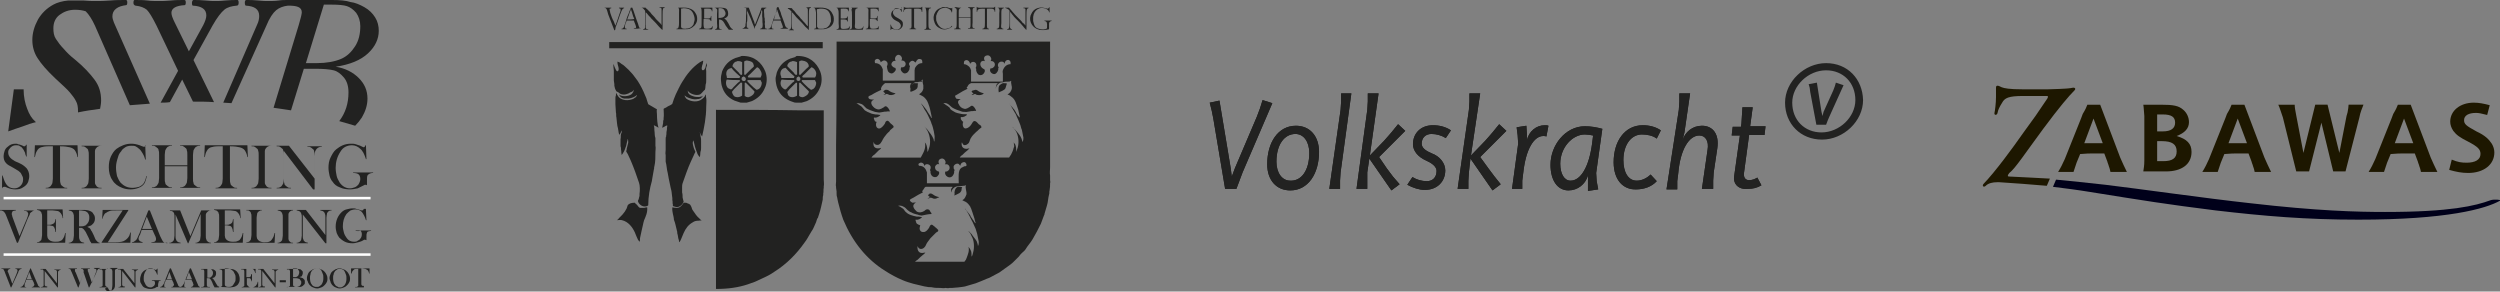 <svg xmlns="http://www.w3.org/2000/svg" xmlns:xlink="http://www.w3.org/1999/xlink" id="Layer_1" x="0px" y="0px" viewBox="0 0 487.1 56.8" style="enable-background:new 0 0 487.1 56.8;" xml:space="preserve"><rect x="0" y="0" width="487.1" height="56.8" fill="#808080" stroke="none"/><style type="text/css">	.st0{fill:#222221;}			.st1{clip-path:url(#SVGID_00000050663450197309440520000000183093732562031550_);fill:none;stroke:#FFFFFF;stroke-width:0.492;stroke-miterlimit:10;}	.st2{fill-rule:evenodd;clip-rule:evenodd;fill:#222221;}			.st3{clip-path:url(#SVGID_00000098913744432052245600000017050677792869514396_);fill-rule:evenodd;clip-rule:evenodd;fill:#222221;}	.st4{fill:#1D1700;}	.st5{fill:#00001A;}</style><path class="st0" d="M0.4,36.7l0-2.5l0.1,0c0.2,0.6,0.4,1.2,0.6,1.5c0.4,0.7,1,1,1.7,1c0.5,0,0.9-0.2,1.2-0.5 c0.3-0.3,0.5-0.7,0.5-1.2c0-0.2,0-0.4-0.1-0.6c-0.1-0.2-0.2-0.4-0.3-0.6c-0.1-0.2-0.3-0.3-0.5-0.5c-0.2-0.1-0.5-0.3-1-0.6 c-0.4-0.2-0.7-0.4-0.9-0.5c-0.2-0.1-0.4-0.3-0.5-0.4c-0.4-0.4-0.5-0.9-0.5-1.4c0-0.3,0.1-0.7,0.2-1c0.1-0.3,0.3-0.6,0.6-0.8 c0.4-0.4,0.9-0.6,1.5-0.6c0.2,0,0.4,0,0.5,0.1c0.2,0,0.4,0.1,0.7,0.2c0.2,0.1,0.3,0.1,0.4,0.2c0.1,0,0.1,0,0.2,0 c0.1,0,0.2-0.1,0.3-0.3h0.1l0,2.4H5.2C5,30.3,4.9,30,4.9,29.8c-0.1-0.2-0.2-0.4-0.3-0.6c-0.2-0.3-0.4-0.6-0.7-0.7 c-0.2-0.2-0.5-0.2-0.8-0.2c-0.5,0-0.8,0.2-1.1,0.5c-0.1,0.1-0.2,0.3-0.3,0.4c-0.1,0.2-0.1,0.3-0.1,0.5c0,0.7,0.4,1.2,1.3,1.7 l0.9,0.4c0.7,0.3,1.1,0.7,1.4,1c0.3,0.4,0.5,0.9,0.5,1.5c0,0.4-0.1,0.7-0.2,1.1c-0.2,0.5-0.5,0.8-1,1.1c-0.4,0.3-0.9,0.4-1.5,0.4 c-0.5,0-1-0.1-1.5-0.3c-0.3-0.1-0.4-0.2-0.5-0.2c0,0-0.1,0-0.2,0c-0.2,0-0.3,0.1-0.4,0.3H0.4L0.4,36.7z"></path><path class="st0" d="M10.2,28.5c-0.3,0-0.5,0-0.8,0c-0.6,0-1.1,0.1-1.4,0.2c-0.3,0.1-0.6,0.3-0.8,0.7c-0.2,0.3-0.3,0.7-0.4,1.2 l-0.1,0l0.1-2.3h8.3l0.1,2.3l-0.1,0c-0.1-0.6-0.3-1-0.5-1.3c-0.2-0.3-0.6-0.5-1-0.6c-0.4-0.1-1-0.2-1.9-0.2v6.3c0,0.4,0,0.7,0.1,0.9 c0,0.2,0.1,0.4,0.3,0.5c0.1,0.1,0.2,0.2,0.4,0.3c0.1,0.1,0.3,0.1,0.6,0.1v0.1H8.9v-0.1c0.2,0,0.4,0,0.6-0.1c0.1-0.1,0.3-0.1,0.4-0.3 c0.1-0.1,0.2-0.3,0.3-0.5c0-0.2,0.1-0.5,0.1-0.9V28.5L10.2,28.5z"></path><path class="st0" d="M19.8,28.3v0.1c-0.2,0-0.4,0-0.6,0.1c-0.1,0.1-0.3,0.1-0.4,0.3c-0.2,0.2-0.3,0.4-0.3,0.7c0,0.2,0,0.5,0,0.8v4.5 c0,0.3,0,0.6,0,0.8c0,0.2,0.1,0.4,0.2,0.5c0.1,0.2,0.2,0.3,0.4,0.4c0.2,0.1,0.4,0.1,0.7,0.1v0.1h-3.9v-0.1c0.2,0,0.4,0,0.6-0.1 c0.1-0.1,0.3-0.1,0.4-0.3c0.1-0.1,0.2-0.3,0.3-0.5c0-0.2,0.1-0.5,0.1-0.9v-4.5c0-0.4,0-0.7-0.1-0.9c0-0.2-0.1-0.4-0.3-0.5 c-0.1-0.1-0.2-0.2-0.4-0.3c-0.1-0.1-0.3-0.1-0.6-0.1v-0.1H19.8L19.8,28.3z"></path><path class="st0" d="M28.3,28.3l0.1,2.8h-0.1c0-0.1-0.1-0.2-0.1-0.3c-0.1-0.4-0.3-0.7-0.4-0.9c-0.2-0.3-0.4-0.7-0.7-0.9 c-0.2-0.2-0.5-0.4-0.7-0.5c-0.2-0.1-0.5-0.1-0.8-0.1c-0.5,0-0.9,0.1-1.2,0.3c-0.3,0.2-0.6,0.4-0.8,0.8c-0.3,0.3-0.5,0.7-0.6,1.1 c-0.2,0.6-0.4,1.3-0.4,2c0,0.6,0.1,1.2,0.2,1.7c0.2,0.5,0.4,0.9,0.7,1.3c0.6,0.6,1.3,1,2.3,1c0.5,0,0.9-0.1,1.3-0.2 c0.4-0.2,0.7-0.4,0.9-0.7c0.2-0.3,0.4-0.8,0.5-1.4l0.1,0c-0.1,0.6-0.3,1.2-0.5,1.5c-0.3,0.4-0.6,0.6-1.1,0.8c-0.5,0.2-1,0.3-1.6,0.3 c-0.6,0-1.1-0.1-1.6-0.3c-0.8-0.3-1.5-0.8-1.9-1.5c-0.5-0.7-0.7-1.6-0.7-2.5c0-0.8,0.1-1.4,0.4-2.1c0.3-0.6,0.6-1.1,1.1-1.5 c0.4-0.3,0.8-0.5,1.3-0.7c0.5-0.2,1-0.3,1.6-0.3c0.5,0,1,0.1,1.6,0.3l0.5,0.2c0.1,0,0.2,0.1,0.3,0.1c0.1,0,0.2,0,0.3-0.1 c0,0,0.1-0.1,0.1-0.2H28.3L28.3,28.3z"></path><path class="st0" d="M32.1,32.2h4.4v-2c0-0.4,0-0.7-0.1-0.9c0-0.2-0.1-0.4-0.3-0.5c-0.1-0.1-0.2-0.2-0.4-0.3 c-0.1-0.1-0.3-0.1-0.6-0.1v-0.1h3.9v0.1c-0.2,0-0.4,0-0.6,0.1c-0.1,0.1-0.3,0.1-0.4,0.3c-0.1,0.1-0.2,0.3-0.3,0.5 c0,0.2-0.1,0.5-0.1,0.9v4.5c0,0.4,0,0.7,0.1,0.9c0,0.2,0.1,0.4,0.3,0.5c0.1,0.1,0.2,0.2,0.4,0.3c0.1,0.1,0.3,0.1,0.6,0.1v0.1h-3.9 v-0.1c0.2,0,0.4,0,0.6-0.1c0.1-0.1,0.3-0.1,0.4-0.3c0.1-0.1,0.2-0.3,0.3-0.5c0-0.2,0.1-0.5,0.1-0.9v-2.3h-4.4v2.3 c0,0.4,0,0.7,0.1,0.9c0,0.2,0.1,0.4,0.3,0.5c0.1,0.1,0.2,0.2,0.4,0.3c0.1,0.1,0.3,0.1,0.6,0.1v0.1h-3.9v-0.1c0.2,0,0.4,0,0.6-0.1 c0.1-0.1,0.3-0.1,0.4-0.3c0.1-0.1,0.2-0.3,0.3-0.5c0-0.2,0.1-0.5,0.1-0.9v-4.5c0-0.4,0-0.7-0.1-0.9c0-0.2-0.1-0.4-0.3-0.5 c-0.1-0.1-0.2-0.2-0.4-0.3c-0.1-0.1-0.3-0.1-0.6-0.1v-0.1h3.9v0.1c-0.2,0-0.4,0-0.6,0.1c-0.1,0.1-0.3,0.1-0.4,0.3 c-0.1,0.1-0.2,0.3-0.3,0.5c0,0.2-0.1,0.5-0.1,0.9V32.2L32.1,32.2z"></path><path class="st0" d="M43.3,28.5c-0.3,0-0.5,0-0.8,0c-0.6,0-1.1,0.1-1.4,0.2c-0.3,0.1-0.6,0.3-0.8,0.7c-0.2,0.3-0.3,0.7-0.4,1.2 l-0.1,0l0.1-2.3h8.3l0.1,2.3l-0.1,0c-0.1-0.6-0.3-1-0.5-1.3c-0.2-0.3-0.6-0.5-1-0.6c-0.4-0.1-1-0.2-1.9-0.2v6.3c0,0.4,0,0.7,0.1,0.9 c0,0.2,0.1,0.4,0.3,0.5c0.1,0.1,0.2,0.2,0.4,0.3c0.1,0.1,0.3,0.1,0.6,0.1v0.1H42v-0.1c0.2,0,0.4,0,0.6-0.1c0.1-0.1,0.3-0.1,0.4-0.3 c0.1-0.1,0.2-0.3,0.3-0.5c0-0.2,0.1-0.5,0.1-0.9V28.5L43.3,28.5z"></path><path class="st0" d="M52.9,28.3v0.1c-0.2,0-0.4,0-0.6,0.1c-0.1,0.1-0.3,0.1-0.4,0.3c-0.2,0.2-0.3,0.4-0.3,0.7c0,0.2,0,0.5,0,0.8v4.5 c0,0.3,0,0.6,0,0.8c0,0.2,0.1,0.4,0.2,0.5c0.1,0.2,0.2,0.3,0.4,0.4c0.2,0.1,0.4,0.1,0.7,0.1v0.1h-3.9v-0.1c0.2,0,0.4,0,0.6-0.1 c0.1-0.1,0.3-0.1,0.4-0.3c0.1-0.1,0.2-0.3,0.3-0.5c0-0.2,0.1-0.5,0.1-0.9v-4.5c0-0.4,0-0.7-0.1-0.9c0-0.2-0.1-0.4-0.3-0.5 c-0.1-0.1-0.2-0.2-0.4-0.3c-0.1-0.1-0.3-0.1-0.6-0.1v-0.1H52.9L52.9,28.3z"></path><path class="st0" d="M55.3,29.4v5.4c0,0.4,0,0.7,0.1,0.9c0,0.2,0.1,0.4,0.3,0.5c0.1,0.1,0.2,0.2,0.4,0.3c0.1,0.1,0.3,0.1,0.6,0.1 v0.1h-2.8v-0.1c0.2,0,0.4,0,0.6-0.1c0.1-0.1,0.3-0.1,0.4-0.3c0.1-0.1,0.2-0.3,0.3-0.5c0-0.2,0.1-0.5,0.1-0.9v-4.5 c0-0.4,0-0.7-0.1-0.9c0-0.2-0.1-0.4-0.3-0.5c-0.1-0.1-0.2-0.2-0.4-0.3c-0.1-0.1-0.3-0.1-0.6-0.1v-0.1h2.4l5,6.4v-4.4 c0-0.4,0-0.7-0.1-0.9c0-0.2-0.1-0.4-0.3-0.5c-0.1-0.1-0.2-0.2-0.4-0.3c-0.1-0.1-0.3-0.1-0.6-0.1v-0.1h2.8v0.1c-0.4,0-0.7,0.1-1,0.4 c-0.1,0.1-0.2,0.3-0.3,0.5c0,0.2-0.1,0.5-0.1,0.9v6.5h-0.3L55.3,29.4L55.3,29.4z"></path><path class="st0" d="M71.3,28.3l0.1,2.7l-0.1,0c-0.3-0.9-0.6-1.6-1.1-2c-0.4-0.4-1-0.7-1.6-0.7c-0.5,0-0.9,0.1-1.3,0.3 c-0.4,0.2-0.7,0.5-1,1c-0.6,0.9-0.9,2-0.9,3.1c0,0.6,0.1,1.1,0.2,1.6c0.1,0.5,0.4,0.9,0.6,1.3c0.5,0.7,1.2,1.1,2,1.1 c0.3,0,0.6-0.1,0.9-0.2c0.3-0.1,0.5-0.3,0.7-0.5c0.2-0.3,0.4-0.7,0.4-1.1c0-0.4-0.1-0.7-0.3-0.9c-0.2-0.2-0.6-0.3-1.1-0.3v-0.1h3.9 v0.1c-0.4,0-0.6,0.1-0.8,0.2c-0.1,0.1-0.3,0.2-0.3,0.3c-0.1,0.2-0.1,0.5-0.1,1.1c0,0.1,0,0.4,0,0.7l0,0.1C71.4,36,71.2,36,71.2,36 c-0.1,0-0.2,0-0.3,0.1c-0.4,0.2-0.8,0.4-1.2,0.6c-0.5,0.1-1,0.2-1.5,0.2c-0.7,0-1.4-0.1-2-0.4c-0.6-0.2-1.1-0.6-1.4-1.1 c-0.3-0.3-0.5-0.8-0.6-1.2c-0.1-0.5-0.2-1-0.2-1.5c0-0.7,0.1-1.4,0.4-2c0.3-0.6,0.6-1.2,1.1-1.6c0.4-0.3,0.8-0.6,1.3-0.8 c0.5-0.2,1-0.3,1.6-0.3c0.3,0,0.6,0,0.9,0.1c0.3,0.1,0.6,0.2,0.9,0.3l0.4,0.2c0.1,0,0.2,0.1,0.2,0.1c0.2,0,0.3-0.1,0.4-0.4H71.3 L71.3,28.3z"></path><path class="st0" d="M0,40.9h3.1V41c-0.2,0-0.4,0.1-0.5,0.1c-0.1,0-0.2,0.1-0.2,0.2c-0.1,0.1-0.1,0.2-0.1,0.3c0,0.1,0,0.2,0,0.2 c0,0.1,0.1,0.2,0.1,0.4l1.4,3.8l1.4-3.3c0.2-0.5,0.3-0.8,0.3-1c0-0.1,0-0.2-0.1-0.3c0-0.1-0.1-0.2-0.2-0.2c-0.1-0.1-0.1-0.1-0.2-0.1 c-0.1,0-0.2,0-0.3,0v-0.1h2.1V41c-0.2,0-0.3,0.1-0.4,0.1c-0.1,0.1-0.2,0.2-0.4,0.3c-0.1,0.1-0.2,0.2-0.2,0.4 c-0.1,0.2-0.2,0.4-0.4,0.8l-1.9,4.7H3.3l-1.9-4.8c-0.2-0.6-0.4-1-0.6-1.2c-0.1-0.1-0.2-0.2-0.3-0.2C0.4,41,0.2,41,0,41V40.9L0,40.9z "></path><path class="st0" d="M12.2,40.9l0.1,1.6l-0.1,0c0-0.3-0.1-0.5-0.2-0.7c-0.1-0.2-0.2-0.3-0.4-0.5c-0.1-0.1-0.3-0.2-0.5-0.2 c-0.2,0-0.5-0.1-0.8-0.1H9.2v2.8h0.3c0.3,0,0.5,0,0.6-0.1c0.1,0,0.3-0.1,0.4-0.2c0.1-0.1,0.2-0.2,0.2-0.3c0-0.1,0.1-0.3,0.1-0.5 l0.1,0l0,2.5h-0.1c0-0.2-0.1-0.4-0.1-0.6c-0.1-0.1-0.1-0.3-0.2-0.4c-0.1-0.1-0.2-0.2-0.4-0.2c-0.2,0-0.3-0.1-0.6-0.1H9.2v1.1 c0,0.4,0,0.7,0,0.9c0,0.2,0.1,0.4,0.1,0.5c0.1,0.2,0.3,0.4,0.5,0.5c0.2,0.1,0.5,0.2,0.9,0.2c0.4,0,0.7,0,0.9-0.1 c0.3-0.1,0.5-0.2,0.6-0.4c0.1-0.1,0.2-0.3,0.3-0.5c0.1-0.2,0.1-0.4,0.2-0.7l0.1,0l-0.1,1.9H7.2v-0.1c0.2,0,0.3,0,0.4-0.1 c0.1,0,0.2-0.1,0.3-0.2c0.1-0.1,0.2-0.2,0.2-0.4c0-0.2,0.1-0.4,0.1-0.7v-3.5c0-0.3,0-0.6-0.1-0.7c0-0.2-0.1-0.3-0.2-0.4 c-0.1-0.1-0.2-0.2-0.3-0.2c-0.1,0-0.3-0.1-0.4-0.1v-0.1H12.2L12.2,40.9z"></path><path class="st0" d="M15.4,44.1h0.2c0.4,0,0.7,0,0.8-0.1c0.2,0,0.3-0.1,0.5-0.3c0.3-0.3,0.5-0.7,0.5-1.2c0-0.2,0-0.5-0.1-0.7 c-0.1-0.2-0.2-0.4-0.4-0.5c-0.1-0.1-0.3-0.2-0.5-0.2c-0.2,0-0.4-0.1-0.8-0.1h-0.2V44.1L15.4,44.1z M15.4,44.2v1.7 c0,0.3,0,0.6,0.1,0.7c0,0.2,0.1,0.3,0.2,0.4c0.1,0.1,0.2,0.2,0.3,0.2c0.1,0,0.3,0.1,0.4,0.1v0.1h-3v-0.1c0.2,0,0.3,0,0.4-0.1 c0.1,0,0.2-0.1,0.3-0.2c0.1-0.1,0.2-0.2,0.2-0.4c0-0.2,0.1-0.4,0.1-0.7v-3.5c0-0.3,0-0.6-0.1-0.7c0-0.2-0.1-0.3-0.2-0.4 c-0.1-0.1-0.2-0.2-0.3-0.2c-0.1,0-0.3-0.1-0.4-0.1v-0.1h2.3c0.4,0,0.6,0,0.7,0c0.5,0,0.9,0.1,1.1,0.2c0.3,0.1,0.6,0.3,0.7,0.6 c0.2,0.2,0.3,0.5,0.3,0.9c0,0.5-0.2,0.9-0.6,1.2c-0.1,0.1-0.2,0.2-0.4,0.2c-0.1,0.1-0.3,0.1-0.5,0.2c0.2,0.1,0.3,0.2,0.4,0.2 c0.1,0.1,0.1,0.1,0.2,0.2c0.1,0.1,0.1,0.3,0.3,0.5c0.3,0.6,0.5,1,0.6,1.3c0.1,0.3,0.3,0.5,0.4,0.6c0.1,0.1,0.2,0.2,0.2,0.2 c0.1,0,0.2,0.1,0.3,0.1v0.1h-1.6c-0.1-0.2-0.1-0.3-0.2-0.3l-0.3-0.7c-0.2-0.4-0.4-0.8-0.6-1.2c-0.2-0.3-0.4-0.6-0.6-0.7 c-0.1-0.1-0.2-0.1-0.3-0.1c-0.1,0-0.2,0-0.4,0H15.4L15.4,44.2z"></path><path class="st0" d="M20,40.9h5V41L21,47.2h1.5c0.9,0,1.5-0.1,1.9-0.4c0.3-0.2,0.6-0.5,0.8-0.9c0.1-0.2,0.1-0.4,0.2-0.6l0.1,0 l-0.1,2h-5.6v-0.1l4.1-6.2h-1.3c-0.5,0-0.9,0-1.2,0.1c-0.3,0.1-0.5,0.2-0.8,0.4c-0.2,0.1-0.3,0.3-0.4,0.5c-0.1,0.2-0.2,0.4-0.2,0.6 l-0.1,0L20,40.9L20,40.9z"></path><path class="st0" d="M29.6,44.6l-1-2.4l-0.9,2.4H29.6L29.6,44.6z M32.6,47.3h-3.1v-0.1c0.3,0,0.5-0.1,0.6-0.1 c0.2-0.1,0.3-0.3,0.3-0.5c0-0.1,0-0.3-0.1-0.5l-0.1-0.2l-0.5-1.1h-2.1l-0.2,0.6l-0.1,0.3C27.1,46,27,46.3,27,46.5 c0,0.1,0,0.2,0.1,0.3c0.1,0.1,0.1,0.2,0.2,0.2c0.1,0.1,0.3,0.1,0.5,0.2v0.1h-2.1v-0.1c0.2,0,0.3-0.1,0.4-0.1 c0.1-0.1,0.2-0.2,0.4-0.3c0.1-0.1,0.2-0.3,0.3-0.5c0.1-0.2,0.2-0.5,0.4-0.9l1.7-4.4h0.3l2,5c0.2,0.4,0.3,0.6,0.4,0.8 c0.1,0.2,0.2,0.3,0.3,0.4c0.1,0.1,0.2,0.1,0.3,0.1c0.1,0,0.2,0.1,0.4,0.1V47.3L32.6,47.3z"></path><path class="st0" d="M41.1,41c-0.2,0-0.3,0-0.4,0.1c-0.1,0-0.2,0.1-0.3,0.2c-0.1,0.1-0.1,0.1-0.2,0.2c0,0.1-0.1,0.2-0.1,0.3 c0,0.2,0,0.4,0,0.6v3.5c0,0.3,0,0.6,0.1,0.7c0,0.2,0.1,0.3,0.2,0.4c0.2,0.2,0.4,0.3,0.7,0.3v0.1h-3v-0.1c0.2,0,0.3,0,0.4-0.1 c0.1,0,0.2-0.1,0.3-0.2c0.1-0.1,0.2-0.2,0.2-0.4c0-0.2,0.1-0.4,0.1-0.7v-4.2l-2.4,5.7h-0.1l-2.4-5.6v4.1c0,0.3,0,0.6,0.1,0.7 c0,0.2,0.1,0.3,0.2,0.4c0.1,0.1,0.2,0.2,0.3,0.2c0.1,0,0.3,0.1,0.4,0.1v0.1h-2.2v-0.1c0.2,0,0.3,0,0.4-0.1c0.1,0,0.2-0.1,0.3-0.2 c0.1-0.1,0.2-0.2,0.2-0.4c0-0.2,0.1-0.4,0.1-0.7v-3.5c0-0.1,0-0.3,0-0.4c0-0.2-0.1-0.4-0.1-0.5c-0.1-0.1-0.2-0.3-0.3-0.3 c-0.1-0.1-0.3-0.1-0.5-0.1v-0.1h2l2,5l2.1-5h1.9V41L41.1,41z"></path><path class="st0" d="M46.8,40.9l0.1,1.6l-0.1,0c0-0.3-0.1-0.5-0.2-0.7c-0.1-0.2-0.2-0.3-0.4-0.5c-0.1-0.1-0.3-0.2-0.5-0.2 c-0.2,0-0.5-0.1-0.8-0.1h-1.1v2.8h0.3c0.3,0,0.5,0,0.6-0.1c0.1,0,0.3-0.1,0.4-0.2c0.1-0.1,0.2-0.2,0.2-0.3c0-0.1,0.1-0.3,0.1-0.5 l0.1,0l0,2.5h-0.1c0-0.2-0.1-0.4-0.1-0.6c-0.1-0.1-0.1-0.3-0.2-0.4c-0.1-0.1-0.2-0.2-0.4-0.2c-0.2,0-0.3-0.1-0.6-0.1h-0.3v1.1 c0,0.4,0,0.7,0,0.9c0,0.2,0.1,0.4,0.1,0.5c0.1,0.2,0.3,0.4,0.5,0.5c0.2,0.1,0.5,0.2,0.9,0.2c0.4,0,0.7,0,0.9-0.1 c0.3-0.1,0.5-0.2,0.6-0.4c0.1-0.1,0.2-0.3,0.3-0.5c0.1-0.2,0.1-0.4,0.2-0.7l0.1,0l-0.1,1.9h-5.6v-0.1c0.2,0,0.3,0,0.4-0.1 c0.1,0,0.2-0.1,0.3-0.2c0.1-0.1,0.2-0.2,0.2-0.4c0-0.2,0.1-0.4,0.1-0.7v-3.5c0-0.3,0-0.6-0.1-0.7c0-0.2-0.1-0.3-0.2-0.4 c-0.1-0.1-0.2-0.2-0.3-0.2c-0.1,0-0.3-0.1-0.4-0.1v-0.1H46.8L46.8,40.9z"></path><path class="st0" d="M48,47.3v-0.1c0.3,0,0.6-0.1,0.7-0.3c0.1-0.1,0.2-0.2,0.2-0.4c0-0.2,0.1-0.4,0.1-0.7v-3.5c0-0.3,0-0.6-0.1-0.7 c0-0.2-0.1-0.3-0.2-0.4c-0.1-0.1-0.2-0.1-0.3-0.2C48.3,41,48.2,41,48,41v-0.1h3V41c-0.2,0-0.3,0-0.4,0.1c-0.1,0-0.2,0.1-0.3,0.2 c-0.1,0.1-0.2,0.2-0.2,0.4c0,0.2-0.1,0.4-0.1,0.7v2.7c0,0.4,0,0.7,0,0.9c0,0.2,0.1,0.4,0.1,0.5c0.1,0.2,0.3,0.4,0.5,0.5 c0.2,0.1,0.5,0.2,0.9,0.2c0.4,0,0.7,0,0.9-0.1c0.3-0.1,0.5-0.3,0.6-0.5c0.1-0.1,0.2-0.3,0.3-0.5c0.1-0.2,0.1-0.4,0.2-0.7l0.1,0 l-0.1,1.9H48L48,47.3z"></path><path class="st0" d="M57.1,40.9V41c-0.2,0-0.3,0-0.4,0.1c-0.1,0-0.2,0.1-0.3,0.2c-0.1,0.1-0.2,0.3-0.2,0.5c0,0.2,0,0.4,0,0.6v3.5 c0,0.3,0,0.5,0,0.6c0,0.2,0.1,0.3,0.1,0.4c0.1,0.1,0.2,0.2,0.3,0.3c0.1,0.1,0.3,0.1,0.5,0.1v0.1h-3v-0.1c0.2,0,0.3,0,0.4-0.1 c0.1,0,0.2-0.1,0.3-0.2c0.1-0.1,0.2-0.2,0.2-0.4c0-0.2,0.1-0.4,0.1-0.7v-3.5c0-0.3,0-0.6-0.1-0.7c0-0.2-0.1-0.3-0.2-0.4 c-0.1-0.1-0.2-0.2-0.3-0.2c-0.1,0-0.3-0.1-0.4-0.1v-0.1H57.1L57.1,40.9z"></path><path class="st0" d="M59,41.8v4.1c0,0.3,0,0.6,0.1,0.7c0,0.2,0.1,0.3,0.2,0.4c0.1,0.1,0.2,0.2,0.3,0.2c0.1,0,0.3,0.1,0.4,0.1v0.1 h-2.2v-0.1c0.2,0,0.3,0,0.4-0.1c0.1,0,0.2-0.1,0.3-0.2c0.1-0.1,0.2-0.2,0.2-0.4c0-0.2,0.1-0.4,0.1-0.7v-3.5c0-0.3,0-0.6-0.1-0.7 c0-0.2-0.1-0.3-0.2-0.4c-0.1-0.1-0.2-0.2-0.3-0.2c-0.1,0-0.3-0.1-0.4-0.1v-0.1h1.8l3.8,4.9v-3.4c0-0.3,0-0.6-0.1-0.7 c0-0.2-0.1-0.3-0.2-0.4c-0.1-0.1-0.2-0.2-0.3-0.2c-0.1,0-0.3-0.1-0.4-0.1v-0.1h2.2V41c-0.3,0-0.6,0.1-0.7,0.3 c-0.1,0.1-0.2,0.2-0.2,0.4c0,0.2-0.1,0.4-0.1,0.7v5h-0.2L59,41.8L59,41.8z"></path><path class="st0" d="M71.3,40.9l0.1,2l-0.1,0c-0.2-0.7-0.5-1.2-0.8-1.6c-0.3-0.3-0.7-0.5-1.2-0.5c-0.4,0-0.7,0.1-1,0.2 c-0.3,0.2-0.5,0.4-0.8,0.7c-0.5,0.7-0.7,1.5-0.7,2.4c0,0.4,0.1,0.8,0.2,1.2c0.1,0.4,0.3,0.7,0.5,1c0.4,0.6,0.9,0.8,1.5,0.8 c0.2,0,0.5,0,0.7-0.2c0.2-0.1,0.4-0.2,0.5-0.4c0.2-0.2,0.3-0.5,0.3-0.9c0-0.3-0.1-0.5-0.3-0.7C70,45.1,69.7,45,69.3,45v-0.1h3V45 c-0.3,0-0.5,0.1-0.6,0.1c-0.1,0.1-0.2,0.1-0.2,0.3c-0.1,0.1-0.1,0.4-0.1,0.8c0,0.1,0,0.3,0,0.5l0,0.1c-0.1,0-0.2-0.1-0.3-0.1 c-0.1,0-0.2,0-0.3,0.1c-0.3,0.2-0.6,0.3-1,0.4c-0.4,0.1-0.7,0.2-1.1,0.2c-0.6,0-1.1-0.1-1.5-0.3c-0.4-0.2-0.8-0.5-1.1-0.8 c-0.2-0.3-0.4-0.6-0.5-0.9c-0.1-0.4-0.2-0.8-0.2-1.2c0-0.6,0.1-1.1,0.3-1.6c0.2-0.5,0.5-0.9,0.8-1.2c0.3-0.3,0.6-0.5,1-0.6 c0.4-0.1,0.8-0.2,1.2-0.2c0.3,0,0.5,0,0.7,0.1c0.2,0,0.4,0.1,0.7,0.2l0.3,0.1c0.1,0,0.1,0,0.2,0c0.1,0,0.2-0.1,0.3-0.3H71.3 L71.3,40.9z"></path><path class="st0" d="M0.2,52.3H2v0.1c-0.1,0-0.2,0-0.3,0.1c-0.1,0-0.1,0.1-0.1,0.1c0,0.1-0.1,0.1-0.1,0.2c0,0,0,0.1,0,0.1 c0,0,0,0.1,0.1,0.2l0.8,2.2l0.8-1.9c0.1-0.3,0.2-0.5,0.2-0.6c0-0.1,0-0.1,0-0.2c0-0.1-0.1-0.1-0.1-0.1c0,0-0.1-0.1-0.1-0.1 c0,0-0.1,0-0.2,0v-0.1h1.2v0.1c-0.1,0-0.2,0-0.3,0.1c-0.1,0-0.1,0.1-0.2,0.2c0,0.1-0.1,0.1-0.1,0.2c0,0.1-0.1,0.3-0.2,0.5L2.2,56 H2.1L1,53.2c-0.1-0.4-0.3-0.6-0.3-0.7c-0.1-0.1-0.1-0.1-0.2-0.1C0.4,52.4,0.3,52.4,0.2,52.3L0.2,52.3L0.2,52.3z"></path><path class="st0" d="M6.2,54.4L5.7,53l-0.5,1.4H6.2L6.2,54.4z M7.9,56H6.2v-0.1c0.2,0,0.3,0,0.3-0.1c0.1-0.1,0.2-0.2,0.2-0.3 c0-0.1,0-0.2-0.1-0.3l0-0.1l-0.3-0.6H5.1l-0.1,0.4l-0.1,0.2c-0.1,0.2-0.1,0.4-0.1,0.5c0,0.1,0,0.1,0,0.2c0,0.1,0.1,0.1,0.1,0.1 c0.1,0,0.2,0.1,0.3,0.1V56H4v-0.1c0.1,0,0.2,0,0.3-0.1c0.1,0,0.1-0.1,0.2-0.2c0.1-0.1,0.1-0.2,0.2-0.3c0.1-0.1,0.1-0.3,0.2-0.5 l1-2.5H6l1.2,2.8c0.1,0.2,0.2,0.4,0.2,0.5c0.1,0.1,0.1,0.2,0.2,0.2c0,0,0.1,0.1,0.1,0.1C7.7,55.9,7.8,55.9,7.9,56L7.9,56L7.9,56z"></path><path class="st0" d="M8.7,52.8v2.3c0,0.2,0,0.3,0,0.4c0,0.1,0.1,0.2,0.1,0.2c0.1,0.1,0.1,0.1,0.2,0.1c0.1,0,0.1,0,0.2,0V56H8v-0.1 c0.1,0,0.2,0,0.2,0c0.1,0,0.1-0.1,0.2-0.1c0.1-0.1,0.1-0.1,0.1-0.2c0-0.1,0-0.2,0-0.4v-2c0-0.2,0-0.3,0-0.4c0-0.1-0.1-0.2-0.1-0.2 c0-0.1-0.1-0.1-0.2-0.1c-0.1,0-0.1,0-0.3,0v-0.1h1l2.2,2.8v-1.9c0-0.2,0-0.3,0-0.4c0-0.1-0.1-0.2-0.1-0.2c-0.1-0.1-0.1-0.1-0.2-0.1 c-0.1,0-0.1,0-0.2,0v-0.1h1.2v0.1c-0.2,0-0.3,0.1-0.4,0.2c-0.1,0.1-0.1,0.1-0.1,0.2c0,0.1,0,0.2,0,0.4V56h-0.1L8.7,52.8L8.7,52.8z"></path><path class="st0" d="M13.3,52.3H15v0.1c-0.2,0-0.3,0-0.3,0c0,0-0.1,0.1-0.1,0.1c0,0,0,0.1,0,0.2c0,0.1,0,0.2,0.1,0.3l0.1,0.2l0.8,2 l0.6-1.8c0.1-0.2,0.1-0.4,0.1-0.5c0-0.1,0-0.2,0-0.2c0-0.1-0.1-0.1-0.1-0.2c0,0-0.1-0.1-0.2-0.1c-0.1,0-0.1,0-0.2,0v-0.1h1.7v0.1 c-0.1,0-0.2,0-0.2,0c0,0-0.1,0-0.1,0c-0.1,0-0.1,0.1-0.1,0.1c0,0.1,0,0.1,0,0.2c0,0.1,0,0.2,0.1,0.3l0.7,2.1l0.7-1.8 c0.1-0.3,0.2-0.5,0.2-0.6c0-0.2-0.1-0.3-0.2-0.3c-0.1,0-0.2-0.1-0.3-0.1v-0.1h1.2v0.1c-0.1,0-0.2,0-0.3,0.1c-0.1,0-0.1,0.1-0.2,0.2 c-0.1,0.1-0.2,0.4-0.3,0.7L17.4,56h-0.1l-1-2.9l-1,2.9h-0.1L14,53.1l-0.1-0.2c-0.1-0.1-0.1-0.2-0.1-0.3c0-0.1-0.1-0.1-0.1-0.1 c0,0-0.1,0-0.1-0.1C13.5,52.4,13.4,52.4,13.3,52.3L13.3,52.3L13.3,52.3z"></path><path class="st0" d="M21,52.3L21,52.3c-0.1,0.1-0.2,0.1-0.2,0.1c-0.1,0-0.1,0.1-0.2,0.1c-0.1,0.1-0.1,0.2-0.1,0.3c0,0.1,0,0.2,0,0.3 v2c0,0.1,0,0.3,0,0.4c0,0.1,0,0.2,0.1,0.2c0,0.1,0.1,0.1,0.2,0.2c0.1,0,0.2,0.1,0.3,0.1V56h-1.7v-0.1c0.1,0,0.2,0,0.3,0 c0.1,0,0.1-0.1,0.2-0.1c0.1-0.1,0.1-0.1,0.1-0.2c0-0.1,0-0.2,0-0.4v-2c0-0.2,0-0.3,0-0.4c0-0.1-0.1-0.2-0.1-0.2 c0-0.1-0.1-0.1-0.2-0.1c-0.1,0-0.1,0-0.3,0v-0.1H21L21,52.3z"></path><path class="st0" d="M22.9,52.3L22.9,52.3c-0.1,0.1-0.2,0.1-0.2,0.1c-0.1,0-0.1,0-0.2,0.1c-0.1,0.1-0.1,0.1-0.1,0.2 c0,0.1,0,0.2,0,0.4v2.4c0,0.2,0,0.4-0.1,0.6c0,0.1-0.1,0.2-0.2,0.3c-0.1,0.1-0.2,0.2-0.4,0.2c-0.2,0.1-0.3,0.1-0.5,0.1 c-0.1,0-0.2,0-0.3,0c-0.1,0-0.2-0.1-0.2-0.1c-0.1-0.1-0.2-0.2-0.2-0.3c0-0.1,0-0.1,0.1-0.2c0,0,0.1-0.1,0.2-0.1c0.1,0,0.1,0,0.2,0.1 c0,0,0,0,0.1,0.1c0,0,0,0.1,0.1,0.2c0,0.1,0.1,0.1,0.1,0.2c0,0,0.1,0,0.2,0c0.1,0,0.2,0,0.2-0.1c0.1-0.1,0.1-0.1,0.1-0.2 c0-0.1,0.1-0.4,0.1-0.8v-2.4c0-0.1,0-0.2,0-0.3c0-0.1-0.1-0.2-0.1-0.3c-0.1-0.1-0.2-0.2-0.4-0.2v-0.1H22.9L22.9,52.3z"></path><path class="st0" d="M23.8,52.8v2.3c0,0.2,0,0.3,0,0.4c0,0.1,0.1,0.2,0.1,0.2c0.1,0.1,0.1,0.1,0.2,0.1c0.1,0,0.1,0,0.2,0V56h-1.2 v-0.1c0.1,0,0.2,0,0.2,0c0.1,0,0.1-0.1,0.2-0.1c0.1-0.1,0.1-0.1,0.1-0.2c0-0.1,0-0.2,0-0.4v-2c0-0.2,0-0.3,0-0.4 c0-0.1-0.1-0.2-0.1-0.2c0-0.1-0.1-0.1-0.2-0.1c-0.1,0-0.1,0-0.3,0v-0.1h1l2.2,2.8v-1.9c0-0.2,0-0.3,0-0.4c0-0.1-0.1-0.2-0.1-0.2 c-0.1-0.1-0.1-0.1-0.2-0.1c-0.1,0-0.1,0-0.2,0v-0.1h1.2v0.1c-0.2,0-0.3,0.1-0.4,0.2c-0.1,0.1-0.1,0.1-0.1,0.2c0,0.1,0,0.2,0,0.4V56 h-0.1L23.8,52.8L23.8,52.8z"></path><path class="st0" d="M30.7,52.3l0,1.2l-0.1,0c-0.1-0.4-0.3-0.7-0.5-0.9c-0.2-0.2-0.4-0.3-0.7-0.3c-0.2,0-0.4,0-0.6,0.1 c-0.2,0.1-0.3,0.2-0.4,0.4c-0.3,0.4-0.4,0.9-0.4,1.4c0,0.2,0,0.5,0.1,0.7c0.1,0.2,0.2,0.4,0.3,0.6c0.2,0.3,0.5,0.5,0.9,0.5 c0.1,0,0.3,0,0.4-0.1c0.1-0.1,0.2-0.1,0.3-0.2c0.1-0.1,0.2-0.3,0.2-0.5c0-0.2,0-0.3-0.1-0.4c-0.1-0.1-0.3-0.1-0.5-0.1v-0.1h1.7v0.1 c-0.2,0-0.3,0-0.3,0.1c-0.1,0-0.1,0.1-0.1,0.2c0,0.1-0.1,0.2-0.1,0.5c0,0.1,0,0.2,0,0.3l0,0.1c-0.1,0-0.1,0-0.2,0c0,0-0.1,0-0.2,0.1 c-0.2,0.1-0.3,0.2-0.5,0.2c-0.2,0.1-0.4,0.1-0.7,0.1c-0.3,0-0.6-0.1-0.9-0.2c-0.3-0.1-0.5-0.3-0.6-0.5c-0.1-0.2-0.2-0.3-0.3-0.5 c-0.1-0.2-0.1-0.4-0.1-0.7c0-0.3,0.1-0.6,0.2-0.9c0.1-0.3,0.3-0.5,0.5-0.7c0.2-0.1,0.4-0.3,0.6-0.3c0.2-0.1,0.5-0.1,0.7-0.1 c0.1,0,0.3,0,0.4,0c0.1,0,0.3,0.1,0.4,0.1l0.2,0.1c0,0,0.1,0,0.1,0C30.5,52.5,30.6,52.4,30.7,52.3L30.7,52.3L30.7,52.3z"></path><path class="st0" d="M33.5,54.4L33,53l-0.5,1.4H33.5L33.5,54.4z M35.2,56h-1.8v-0.1c0.2,0,0.3,0,0.3-0.1c0.1-0.1,0.2-0.2,0.2-0.3 c0-0.1,0-0.2-0.1-0.3l0-0.1l-0.3-0.6h-1.2l-0.1,0.4l-0.1,0.2c-0.1,0.2-0.1,0.4-0.1,0.5c0,0.1,0,0.1,0,0.2c0,0.1,0.1,0.1,0.1,0.1 c0.1,0,0.2,0.1,0.3,0.1V56h-1.2v-0.1c0.1,0,0.2,0,0.3-0.1c0.1,0,0.1-0.1,0.2-0.2c0.1-0.1,0.1-0.2,0.2-0.3c0.1-0.1,0.1-0.3,0.2-0.5 l1-2.5h0.2l1.2,2.8c0.1,0.2,0.2,0.4,0.2,0.5c0.1,0.1,0.1,0.2,0.2,0.2c0,0,0.1,0.1,0.1,0.1C35,55.9,35.1,55.9,35.2,56L35.2,56 L35.2,56z"></path><path class="st0" d="M37.4,54.4L36.8,53l-0.5,1.4H37.4L37.4,54.4z M39,56h-1.8v-0.1c0.2,0,0.3,0,0.3-0.1c0.1-0.1,0.2-0.2,0.2-0.3 c0-0.1,0-0.2-0.1-0.3l0-0.1l-0.3-0.6h-1.2l-0.1,0.4L36,55.1c-0.1,0.2-0.1,0.4-0.1,0.5c0,0.1,0,0.1,0,0.2c0,0.1,0.1,0.1,0.1,0.1 c0.1,0,0.2,0.1,0.3,0.1V56h-1.2v-0.1c0.1,0,0.2,0,0.3-0.1c0.1,0,0.1-0.1,0.2-0.2c0.1-0.1,0.1-0.2,0.2-0.3c0.1-0.1,0.1-0.3,0.2-0.5 l1-2.5h0.2l1.2,2.8c0.1,0.2,0.2,0.4,0.2,0.5c0.1,0.1,0.1,0.2,0.2,0.2c0,0,0.1,0.1,0.1,0.1C38.8,55.9,38.9,55.9,39,56L39,56L39,56z"></path><path class="st0" d="M40.3,54.1h0.1c0.2,0,0.4,0,0.5,0c0.1,0,0.2-0.1,0.3-0.2c0.2-0.2,0.3-0.4,0.3-0.7c0-0.1,0-0.3-0.1-0.4 c-0.1-0.1-0.1-0.2-0.2-0.3c-0.1-0.1-0.2-0.1-0.3-0.1c-0.1,0-0.3,0-0.4,0h-0.1V54.1L40.3,54.1z M40.3,54.2v1c0,0.2,0,0.3,0,0.4 c0,0.1,0.1,0.2,0.1,0.2c0,0.1,0.1,0.1,0.2,0.1c0.1,0,0.1,0,0.3,0V56h-1.7v-0.1c0.1,0,0.2,0,0.3,0c0.1,0,0.1-0.1,0.2-0.1 c0.1-0.1,0.1-0.1,0.1-0.2c0-0.1,0-0.2,0-0.4v-2c0-0.2,0-0.3,0-0.4c0-0.1-0.1-0.2-0.1-0.2c0-0.1-0.1-0.1-0.2-0.1c-0.1,0-0.1,0-0.3,0 v-0.1h1.3c0.2,0,0.4,0,0.4,0c0.3,0,0.5,0.1,0.7,0.1c0.2,0.1,0.3,0.2,0.4,0.3c0.1,0.1,0.1,0.3,0.1,0.5c0,0.3-0.1,0.5-0.3,0.7 c-0.1,0.1-0.1,0.1-0.2,0.1c-0.1,0-0.2,0.1-0.3,0.1c0.1,0,0.2,0.1,0.2,0.1c0,0,0.1,0.1,0.1,0.1c0,0.1,0.1,0.2,0.2,0.3 c0.2,0.3,0.3,0.6,0.4,0.7c0.1,0.2,0.2,0.3,0.2,0.3c0,0.1,0.1,0.1,0.1,0.1c0,0,0.1,0,0.2,0V56h-0.9c0-0.1-0.1-0.2-0.1-0.2l-0.2-0.4 c-0.1-0.3-0.2-0.5-0.3-0.7c-0.1-0.2-0.2-0.3-0.3-0.4c0,0-0.1-0.1-0.2-0.1c-0.1,0-0.1,0-0.2,0H40.3L40.3,54.2z"></path><path class="st0" d="M43.8,52.4v2.7c0,0.2,0,0.3,0,0.4c0,0.1,0.1,0.2,0.1,0.2c0.1,0.1,0.3,0.2,0.6,0.2c0.2,0,0.4,0,0.6-0.1 c0.2-0.1,0.3-0.2,0.4-0.4c0.1-0.2,0.2-0.3,0.3-0.5c0.1-0.2,0.1-0.4,0.1-0.7c0-0.3,0-0.5-0.1-0.7c-0.1-0.2-0.2-0.4-0.3-0.6 c-0.2-0.2-0.4-0.4-0.7-0.5c-0.2,0-0.3-0.1-0.6-0.1H43.8L43.8,52.4z M42.7,55.9c0.1,0,0.2,0,0.3,0c0.1,0,0.1-0.1,0.2-0.1 c0.1-0.1,0.1-0.1,0.1-0.2c0-0.1,0-0.2,0-0.4v-2c0-0.2,0-0.3,0-0.4c0-0.1-0.1-0.2-0.1-0.2c-0.1-0.1-0.2-0.1-0.4-0.1v-0.1h1.5 c0.3,0,0.5,0,0.6,0c0.4,0,0.7,0.1,1,0.3c0.3,0.2,0.4,0.4,0.6,0.7c0.1,0.3,0.2,0.6,0.2,0.9c0,0.2,0,0.5-0.1,0.7 c-0.1,0.2-0.2,0.4-0.3,0.5c-0.2,0.2-0.4,0.3-0.7,0.4c-0.2,0-0.4,0.1-0.7,0.1L42.7,55.9L42.7,55.9L42.7,55.9z"></path><path class="st0" d="M49.8,52.3l0,0.9l-0.1,0c0-0.2-0.1-0.3-0.1-0.4c-0.1-0.1-0.1-0.2-0.2-0.3c-0.1-0.1-0.2-0.1-0.3-0.1 c-0.1,0-0.3,0-0.5,0h-0.6V54h0.2c0.2,0,0.3,0,0.4,0c0.1,0,0.1-0.1,0.2-0.1c0.1-0.1,0.1-0.1,0.1-0.2c0-0.1,0-0.2,0.1-0.3l0.1,0l0,1.4 H49c0-0.1,0-0.2-0.1-0.3c0-0.1-0.1-0.2-0.1-0.2c-0.1-0.1-0.1-0.1-0.2-0.1c-0.1,0-0.2,0-0.3,0h-0.2v0.6c0,0.2,0,0.4,0,0.5 c0,0.1,0,0.2,0.1,0.3c0.1,0.1,0.2,0.2,0.3,0.3c0.1,0.1,0.3,0.1,0.5,0.1c0.2,0,0.4,0,0.5-0.1c0.1-0.1,0.3-0.1,0.4-0.3 c0.1-0.1,0.1-0.2,0.2-0.3c0-0.1,0.1-0.2,0.1-0.4l0.1,0l0,1.1h-3.2v-0.1c0.1,0,0.2,0,0.2,0c0.1,0,0.1-0.1,0.2-0.1 c0.1-0.1,0.1-0.1,0.1-0.2c0-0.1,0-0.2,0-0.4v-2c0-0.2,0-0.3,0-0.4c0-0.1-0.1-0.2-0.1-0.2c0-0.1-0.1-0.1-0.2-0.1c-0.1,0-0.1,0-0.3,0 v-0.1H49.8L49.8,52.3z"></path><path class="st0" d="M51.1,52.8v2.3c0,0.2,0,0.3,0,0.4c0,0.1,0.1,0.2,0.1,0.2c0,0.1,0.1,0.1,0.2,0.1c0.1,0,0.1,0,0.2,0V56h-1.2v-0.1 c0.1,0,0.2,0,0.2,0c0.1,0,0.1-0.1,0.2-0.1c0.1-0.1,0.1-0.1,0.1-0.2c0-0.1,0-0.2,0-0.4v-2c0-0.2,0-0.3,0-0.4c0-0.1-0.1-0.2-0.1-0.2 c0-0.1-0.1-0.1-0.2-0.1c-0.1,0-0.1,0-0.3,0v-0.1h1l2.2,2.8v-1.9c0-0.2,0-0.3,0-0.4c0-0.1-0.1-0.2-0.1-0.2c-0.1-0.1-0.1-0.1-0.2-0.1 c-0.1,0-0.1,0-0.2,0v-0.1h1.2v0.1c-0.2,0-0.3,0.1-0.4,0.2c-0.1,0.1-0.1,0.1-0.1,0.2c0,0.1,0,0.2,0,0.4V56h-0.1L51.1,52.8L51.1,52.8z "></path><polygon class="st0" points="54.5,54.6 55.7,54.6 55.7,55 54.5,55 54.5,54.6 "></polygon><path class="st0" d="M57.1,54.1v1.1c0,0.1,0,0.2,0,0.3c0,0.1,0,0.2,0.1,0.2c0.1,0.1,0.2,0.2,0.5,0.2c0.3,0,0.5-0.1,0.7-0.2 c0.2-0.2,0.3-0.4,0.3-0.6c0-0.2,0-0.3-0.1-0.4c-0.1-0.1-0.1-0.2-0.2-0.3c-0.2-0.1-0.4-0.2-0.8-0.2H57.1L57.1,54.1z M57.1,52.4V54 h0.2c0.1,0,0.2,0,0.3,0c0.1,0,0.2,0,0.2-0.1c0.1,0,0.1,0,0.2-0.1c0.1-0.1,0.2-0.2,0.2-0.3c0-0.1,0.1-0.2,0.1-0.4 c0-0.1,0-0.3-0.1-0.4c-0.1-0.1-0.1-0.2-0.2-0.3c-0.1-0.1-0.2-0.1-0.3-0.1c-0.1,0-0.2,0-0.4,0H57.1L57.1,52.4z M55.9,56L55.9,56 c0.1-0.1,0.2-0.1,0.3-0.1c0.1,0,0.1-0.1,0.2-0.1c0.1-0.1,0.1-0.1,0.1-0.2c0-0.1,0-0.2,0-0.4v-2c0-0.2,0-0.3,0-0.4 c0-0.1-0.1-0.2-0.1-0.2c0-0.1-0.1-0.1-0.2-0.1c-0.1,0-0.1,0-0.3,0v-0.1h1.8c0.2,0,0.3,0,0.4,0c0.2,0,0.4,0.1,0.5,0.1 c0.1,0.1,0.2,0.2,0.3,0.3c0.1,0.1,0.1,0.2,0.1,0.4c0,0.2-0.1,0.4-0.2,0.6c-0.1,0.1-0.1,0.1-0.2,0.1c-0.1,0-0.2,0.1-0.3,0.1 c0.2,0,0.3,0.1,0.4,0.1c0.1,0,0.2,0.1,0.3,0.1c0.1,0.1,0.2,0.2,0.3,0.3c0.1,0.1,0.1,0.3,0.1,0.5c0,0.2,0,0.3-0.1,0.4 c-0.1,0.1-0.2,0.2-0.3,0.3c-0.1,0.1-0.2,0.1-0.4,0.2c-0.1,0-0.4,0-0.6,0H55.9L55.9,56z"></path><path class="st0" d="M60.4,54.2c0,0.5,0.1,1,0.4,1.3c0.1,0.2,0.3,0.3,0.4,0.3c0.1,0.1,0.3,0.1,0.5,0.1c0.2,0,0.4,0,0.5-0.1 c0.1-0.1,0.3-0.2,0.4-0.3c0.3-0.4,0.4-0.8,0.4-1.3c0-0.3,0-0.6-0.1-0.8c-0.1-0.3-0.2-0.5-0.3-0.7c-0.1-0.1-0.2-0.3-0.4-0.3 c-0.1-0.1-0.3-0.1-0.5-0.1c-0.2,0-0.4,0-0.5,0.1c-0.1,0.1-0.3,0.2-0.4,0.3c-0.1,0.2-0.3,0.4-0.3,0.7C60.4,53.7,60.4,53.9,60.4,54.2 L60.4,54.2z M59.8,54.2c0-0.3,0.1-0.6,0.2-0.8c0.1-0.3,0.3-0.5,0.6-0.7c0.2-0.1,0.4-0.3,0.6-0.3c0.2-0.1,0.4-0.1,0.6-0.1 c0.3,0,0.5,0.1,0.8,0.2c0.3,0.1,0.5,0.3,0.7,0.5c0.3,0.4,0.5,0.8,0.5,1.2c0,0.2,0,0.5-0.1,0.7c-0.1,0.2-0.2,0.4-0.4,0.6 c-0.2,0.2-0.4,0.4-0.7,0.5c-0.3,0.1-0.5,0.2-0.8,0.2c-0.3,0-0.6-0.1-0.8-0.2c-0.3-0.1-0.5-0.3-0.7-0.5c-0.1-0.2-0.3-0.4-0.3-0.6 C59.8,54.6,59.8,54.4,59.8,54.2L59.8,54.2z"></path><path class="st0" d="M64.9,54.2c0,0.5,0.1,1,0.4,1.3c0.1,0.2,0.3,0.3,0.4,0.3C65.9,56,66,56,66.2,56c0.2,0,0.4,0,0.5-0.1 c0.1-0.1,0.3-0.2,0.4-0.3c0.3-0.4,0.4-0.8,0.4-1.3c0-0.3,0-0.6-0.1-0.8c-0.1-0.3-0.2-0.5-0.3-0.7c-0.1-0.1-0.2-0.3-0.4-0.3 c-0.1-0.1-0.3-0.1-0.5-0.1c-0.2,0-0.4,0-0.5,0.1c-0.1,0.1-0.3,0.2-0.4,0.3c-0.1,0.2-0.3,0.4-0.3,0.7C64.9,53.7,64.9,53.9,64.9,54.2 L64.9,54.2z M64.2,54.2c0-0.3,0.1-0.6,0.2-0.8c0.1-0.3,0.3-0.5,0.6-0.7c0.2-0.1,0.4-0.3,0.6-0.3c0.2-0.1,0.4-0.1,0.6-0.1 c0.3,0,0.5,0.1,0.8,0.2c0.3,0.1,0.5,0.3,0.7,0.5c0.3,0.4,0.5,0.8,0.5,1.2c0,0.2,0,0.5-0.1,0.7c-0.1,0.2-0.2,0.4-0.4,0.6 c-0.2,0.2-0.4,0.4-0.7,0.5c-0.3,0.1-0.5,0.2-0.8,0.2c-0.3,0-0.6-0.1-0.8-0.2c-0.3-0.1-0.5-0.3-0.7-0.5c-0.1-0.2-0.3-0.4-0.3-0.6 C64.3,54.6,64.2,54.4,64.2,54.2L64.2,54.2z"></path><path class="st0" d="M70,52.4c-0.1,0-0.2,0-0.4,0c-0.3,0-0.5,0-0.6,0.1c-0.1,0.1-0.2,0.2-0.3,0.3c-0.1,0.1-0.1,0.3-0.2,0.5l-0.1,0 l0-1h3.6l0,1l-0.1,0c0-0.2-0.1-0.4-0.2-0.6c-0.1-0.1-0.3-0.2-0.5-0.3c-0.2,0-0.4-0.1-0.8-0.1v2.7c0,0.2,0,0.3,0,0.4 c0,0.1,0.1,0.2,0.1,0.2c0.1,0.1,0.1,0.1,0.2,0.1c0.1,0,0.1,0,0.2,0V56h-1.7v-0.1c0.1,0,0.2,0,0.3,0c0.1,0,0.1-0.1,0.2-0.1 c0.1-0.1,0.1-0.1,0.1-0.2c0-0.1,0-0.2,0-0.4V52.4L70,52.4z"></path><g>	<defs>		<rect id="SVGID_1_" width="73.8" height="56.8"></rect>	</defs>	<clipPath id="SVGID_00000141429343942173484130000009629761322395110829_">		<use xlink:href="#SVGID_1_" style="overflow:visible;"></use>	</clipPath>			<path style="clip-path:url(#SVGID_00000141429343942173484130000009629761322395110829_);fill:none;stroke:#FFFFFF;stroke-width:0.492;stroke-miterlimit:10;" d="  M0.7,49.6h71.5 M0.7,38.6h71.5"></path></g><path class="st0" d="M10.8,15.3c1.3,1.2,2.3,2.1,2.8,2.7c0.5,0.6,0.9,1.1,1.2,1.7c0.3,0.5,0.4,1.2,0.4,1.9c0,0.1,0,0.2,0,0.3 c1.4-0.3,2.8-0.5,4.3-0.7c0.1-0.5,0.2-1.1,0.2-1.6c0-1.6-0.4-2.9-1.3-4.1c-0.9-1.2-2.1-2.5-3.8-3.9c-0.9-0.7-1.6-1.4-2.2-2.1 c-0.6-0.6-1.1-1.3-1.5-1.9c-0.4-0.6-0.5-1.3-0.5-2.1c0-1.1,0.4-2,1.2-2.6c0.8-0.6,1.8-1,3-1c0.8,0,1.5,0.1,2.1,0.3 c0.6,0.6,1.2,1.5,1.8,2.8l6.8,15.5c1.3-0.1,2.6-0.2,3.9-0.3L22.2,4.4c-0.2-0.5-0.3-0.9-0.3-1.2c0-0.6,0.2-1.1,0.7-1.5 c0.5-0.4,1.2-0.6,2-0.7c0.1,0,0.2-0.2,0.2-0.5c0-0.4-0.1-0.5-0.3-0.5c-0.9,0-1.9,0-3,0.1c-1.1,0.1-2,0.1-2.8,0.1 c-0.8,0-1.6,0-2.5-0.1c-0.3,0-0.7,0-1,0c-0.5,0-1,0-1.5,0c-0.1,0-0.1,0-0.2,0c-0.1,0-0.1,0-0.2,0c-1.1,0.1-2.2,0.4-2.9,0.8 c-1.3,0.7-2.3,1.7-3,2.9C6.7,5.1,6.3,6.4,6.3,7.8c0,1.2,0.3,2.4,1,3.5C8,12.4,9.1,13.7,10.8,15.3L10.8,15.3z"></path><path class="st0" d="M63.1,0.9h1.5c1.4,0,2.4,0.1,3,0.3c0.6,0.2,1.2,0.6,1.8,1.3c0.5,0.7,0.8,1.6,0.8,2.6c0,1.5-0.3,2.8-1,3.9 c-0.7,1.1-1.6,2-2.8,2.5c-1.2,0.5-2.8,0.8-4.7,0.8h-2.1L63.1,0.9L63.1,0.9z M47.9,1.1c1.7,0.1,2.6,0.7,2.6,2c0,0.5-0.1,1.1-0.4,1.7 l-6.6,15.2c0.5,0,1.1,0.1,1.6,0.1L51.9,5c0.6-1.5,1.3-2.5,1.9-3c0.6-0.5,1.4-0.8,2.3-0.9h0.1c1.7,0,2.6,0.3,2.6,1.3 c0,0.3-0.2,1.2-0.6,2.5l-4.9,16.1c1.2,0.2,2.3,0.3,3.4,0.5l2.5-8.1h2.1c1.7,0,2.9,0.1,3.7,0.3c0.8,0.2,1.4,0.7,2,1.4 c0.6,0.7,0.9,1.7,0.9,2.9c0,2.2-0.6,4-1.8,5.6c1.1,0.3,2.1,0.6,3.1,0.9c0.5-0.5,0.9-1,1.3-1.6c0.7-1.2,1.1-2.4,1.1-3.7 c0-1.6-0.6-2.9-1.7-4c-1.1-1.1-2.6-1.9-4.5-2.2c2.8-0.4,4.9-1.3,6.3-2.6c1.4-1.3,2.1-2.8,2.1-4.4c0-0.9-0.2-1.8-0.7-2.6 c-0.5-0.8-1.2-1.5-2.1-2c-0.9-0.5-1.8-0.9-2.7-1C67.4,0.1,66.2,0,64.7,0H56l0,0c-0.5,0-1.1,0-1.7,0.1c-0.7,0.1-1.4,0.1-2,0.1 c-0.5,0-1.2,0-2-0.1C49.4,0,48.7,0,48,0c-0.2,0-0.3,0.2-0.3,0.5C47.7,0.9,47.8,1.1,47.9,1.1L47.9,1.1z"></path><path class="st0" d="M4.5,24.6C4.5,24.6,4.5,24.5,4.5,24.6C4.6,24.5,4.6,24.5,4.5,24.6C5.3,24.3,6.1,24,7,23.8c0,0,0,0-0.1-0.1 c-0.7-0.6-1.2-1.4-1.6-2.5c-0.4-1-0.7-2.3-0.7-3.8H2.7l-1.1,8.2C2.5,25.3,3.5,24.9,4.5,24.6L4.5,24.6z"></path><path class="st0" d="M26.4,1.1c1,0.1,1.7,0.4,2.2,0.8c0.5,0.5,1.1,1.5,1.9,3.1l4.2,8.8L31.3,20c0.6,0,1.2,0,1.8-0.1l2.4-4.4l2.1,4.3 c1.4,0,2.8,0,4.1,0.1l-4-8.2L41.4,5c0.9-1.6,1.7-2.6,2.3-3.1c0.6-0.5,1.4-0.7,2.4-0.8c0.3,0,0.4-0.2,0.4-0.6c0-0.3-0.1-0.5-0.2-0.5 c-0.7,0-1.5,0-2.4,0.1c-0.8,0.1-1.4,0.1-1.8,0.1c-0.6,0-1.3,0-2.1-0.1C39.1,0,38.3,0,37.7,0c-0.1,0-0.2,0.1-0.2,0.2 c-0.1,0.1-0.1,0.2-0.1,0.4c0,0.4,0.1,0.5,0.2,0.5c1.7,0.1,2.6,0.7,2.6,1.9c0,0.5-0.2,1.1-0.6,1.9L36.8,10L34,4.3 c-0.4-0.8-0.6-1.4-0.6-1.8c0-0.9,0.9-1.4,2.6-1.5c0.1,0,0.2-0.2,0.2-0.5c0-0.4-0.1-0.5-0.3-0.5c-0.9,0-1.7,0-2.6,0.1 c-0.9,0.1-1.7,0.1-2.4,0.1c-0.8,0-1.5,0-2.2-0.1C27.9,0,27.1,0,26.2,0C26.1,0,26,0.2,26,0.5c0,0.1,0,0.3,0.1,0.4 C26.2,1,26.3,1.1,26.4,1.1L26.4,1.1z"></path><polygon class="st0" points="352.7,17.9 352.6,17.1 352.4,16.4 354,16.1 354.9,21.8 355.1,22.6 355.3,21.8 357.2,17.6 357.5,16.8  357.7,16.1 359.2,16.6 356.4,22.8 356.1,23.5 355.8,24.3 353.9,24.3 352.7,17.9 "></polygon><path class="st0" d="M355.8,12.3c-4.2,0-8,3.6-8,7.7c0,4.1,3,7.2,7.2,7.2c4.2,0,8-3.6,8-7.7C362.9,15.4,360,12.3,355.8,12.3 L355.8,12.3L355.8,12.3z M355.8,13.7c3.3,0,5.7,2.4,5.7,5.8c0,3.3-3.1,6.3-6.6,6.3c-3.3,0-5.7-2.4-5.7-5.8 C349.2,16.7,352.3,13.7,355.8,13.7"></path><polygon class="st0" points="236.4,23.1 236.1,21.6 235.7,20 237.6,19.6 239.8,32.8 240,34.4 240.6,32.8 244.9,22.7 245.5,21.1  246,19.5 247.9,20.1 242.1,33.6 241.5,35.2 240.9,36.8 238.7,36.8 236.4,23.1 "></polygon><path class="st0" d="M255.1,29.8c0-2.2-1.1-3.7-2.7-3.7c-2.1,0-3.7,2-3.7,5.4c0,2.2,1.1,3.7,2.7,3.7 C253.5,35.3,255.1,33.3,255.1,29.8L255.1,29.8z M246.9,32c0-4.2,2.1-7.5,5.6-7.5c2.7,0,4.5,2,4.5,5.1c0,4.2-2.1,7.5-5.6,7.5 C248.7,37.1,246.9,35.1,246.9,32L246.9,32z"></path><polygon class="st0" points="261.2,21.4 261.3,19.8 261.3,18.2 263.3,18.2 261.2,33.6 261.1,35.2 261.1,36.8 259,36.8 261.2,21.4  "></polygon><polygon class="st0" points="269.7,27.4 271.1,25.8 272.4,24.2 273.8,25.5 268.7,30.6 270.2,32.8 271.4,34.4 272.7,35.9 271.1,37.1  266.8,30.9 266.4,33.6 266.4,35.2 266.4,36.8 264.3,36.8 266.4,21.4 266.5,19.8 266.5,18.2 268.6,18.2 266.9,30.3 269.7,27.4 "></polygon><path class="st0" d="M274.2,36l1-1.5c0.8,0.5,1.8,0.8,2.8,0.8c1.1,0,1.9-0.7,1.9-2c0-0.6-0.5-1.3-1.8-1.9l-0.2-0.1 c-1.6-0.7-2.6-1.9-2.6-3.2c0-2.1,1.5-3.7,3.9-3.7c1.2,0,2.5,0.3,3.5,1l-1,1.5c-0.8-0.5-1.8-0.8-2.8-0.8c-1.1,0-1.9,0.7-1.9,1.9 c0,0.7,0.6,1.3,1.8,1.8l0.2,0.1c1.4,0.5,2.6,1.8,2.6,3.3c0,2.1-1.5,3.8-4,3.8C276.5,37,275.3,36.6,274.2,36L274.2,36z"></path><polygon class="st0" points="289.4,27.4 290.8,25.8 292.1,24.2 293.5,25.5 288.4,30.6 290,32.8 291.2,34.4 292.4,35.9 290.8,37.1  286.5,30.9 286.2,33.6 286.1,35.2 286.1,36.8 284,36.8 286.2,21.4 286.3,19.8 286.3,18.2 288.4,18.2 286.6,30.3 289.4,27.4 "></polygon><path class="st0" d="M294.6,36.8l1.2-8.8l-0.1-1.6l-0.2-1.6l1.9-0.3l0.1,1.6v1.2c0.4-1.7,1.8-2.9,3.5-2.9c0.2,0,0.5,0,0.7,0.1 l-0.4,2.1c-0.2-0.1-0.4-0.1-0.6-0.1c-1.8,0-3.4,2.5-3.9,7.1l-0.2,1.6v1.6H294.6L294.6,36.8z"></path><path class="st0" d="M308.8,26.2c-2.4,0-4.8,2.5-4.8,5.7c0,2,0.8,3.3,2,3.3c2,0,3.6-2.7,4.2-7.2l0.2-1.6 C309.9,26.3,309.3,26.2,308.8,26.2L308.8,26.2z M309.4,35.4v-1.2c-0.5,1.7-2,2.9-3.8,2.9c-2.1,0-3.5-1.9-3.5-5 c0-3.8,2.9-7.5,6.7-7.5c1.2,0,2.3,0.2,3.4,0.5l-1.2,8.6l0.1,1.6l0.3,1.6l-2,0.3L309.4,35.4L309.4,35.4z"></path><path class="st0" d="M314.4,31.6c0-4,2.1-7.2,5.7-7.2c1.2,0,2.5,0.3,3.5,1l-0.8,1.6c-0.8-0.6-1.9-0.8-2.9-0.8c-2,0-3.6,1.9-3.6,5 c0,2.3,0.9,4,2.6,4c1,0,2-0.5,2.7-1.2l1.2,1.3c-1,1.1-2.5,1.6-4,1.6C316.3,37,314.4,35.1,314.4,31.6L314.4,31.6z"></path><path class="st0" d="M327.1,21.4l0.1-1.6v-1.6h2.1l-1.1,7.6l-0.4,1.6c0.5-1.7,2-2.9,3.8-2.9c2.2,0,3.4,1.7,3,4.4l-0.7,4.7l-0.1,1.6 v1.6h-2.2l1.1-7.6c0.3-1.7-0.4-2.8-1.6-2.8c-2,0-3.7,2.7-4.1,7.3l-0.2,1.6v1.6h-2.1L327.1,21.4L327.1,21.4z"></path><path class="st0" d="M337.9,34.2l1.1-7.8h-1.6l0.2-1.7h1.6l0.1-0.6l0.1-1.6l0.1-1.6h2l-0.5,3.7h3l-0.2,1.7h-3l-1,7.4 c-0.1,0.8,0.2,1.4,1,1.4c0.6,0,1.1-0.2,1.6-0.5l0.8,1.5c-0.8,0.5-1.7,0.7-2.6,0.7C338.7,37,337.6,35.8,337.9,34.2L337.9,34.2z"></path><polygon class="st0" points="236.4,23.1 236.1,21.6 235.7,20 237.6,19.6 239.8,32.8 240,34.4 240.6,32.8 244.9,22.7 245.5,21.1  246,19.5 247.9,20.1 242.1,33.6 241.5,35.2 240.9,36.8 238.7,36.8 236.4,23.1 "></polygon><path class="st0" d="M255.1,29.8c0-2.2-1.1-3.7-2.7-3.7c-2.1,0-3.7,2-3.7,5.4c0,2.2,1.1,3.7,2.7,3.7 C253.5,35.3,255.1,33.3,255.1,29.8L255.1,29.8z M246.9,32c0-4.2,2.1-7.5,5.6-7.5c2.7,0,4.5,2,4.5,5.1c0,4.2-2.1,7.5-5.6,7.5 C248.7,37.1,246.9,35.1,246.9,32L246.9,32z"></path><polygon class="st0" points="261.2,21.4 261.3,19.8 261.3,18.2 263.3,18.2 261.2,33.6 261.1,35.2 261.1,36.8 259,36.8 261.2,21.4  "></polygon><polygon class="st0" points="269.7,27.4 271.1,25.8 272.4,24.2 273.8,25.5 268.7,30.6 270.2,32.8 271.4,34.4 272.7,35.9 271.1,37.1  266.8,30.9 266.4,33.6 266.4,35.2 266.4,36.8 264.3,36.8 266.4,21.4 266.5,19.8 266.5,18.2 268.6,18.2 266.9,30.3 269.7,27.4 "></polygon><path class="st0" d="M274.2,36l1-1.5c0.8,0.5,1.8,0.8,2.8,0.8c1.1,0,1.9-0.7,1.9-2c0-0.6-0.5-1.3-1.8-1.9l-0.2-0.1 c-1.6-0.7-2.6-1.9-2.6-3.2c0-2.1,1.5-3.7,3.9-3.7c1.2,0,2.5,0.3,3.5,1l-1,1.5c-0.8-0.5-1.8-0.8-2.8-0.8c-1.1,0-1.9,0.7-1.9,1.9 c0,0.7,0.6,1.3,1.8,1.8l0.2,0.1c1.4,0.5,2.6,1.8,2.6,3.3c0,2.1-1.5,3.8-4,3.8C276.5,37,275.3,36.6,274.2,36L274.2,36z"></path><polygon class="st0" points="289.4,27.4 290.8,25.8 292.1,24.2 293.5,25.5 288.4,30.6 290,32.8 291.2,34.4 292.4,35.9 290.8,37.1  286.5,30.9 286.2,33.6 286.1,35.2 286.1,36.8 284,36.8 286.2,21.4 286.3,19.8 286.3,18.2 288.4,18.2 286.6,30.3 289.4,27.4 "></polygon><path class="st0" d="M294.6,36.8l1.2-8.8l-0.1-1.6l-0.2-1.6l1.9-0.3l0.1,1.6v1.2c0.4-1.7,1.8-2.9,3.5-2.9c0.2,0,0.5,0,0.7,0.1 l-0.4,2.1c-0.2-0.1-0.4-0.1-0.6-0.1c-1.8,0-3.4,2.5-3.9,7.1l-0.2,1.6v1.6H294.6L294.6,36.8z"></path><path class="st0" d="M308.8,26.2c-2.4,0-4.8,2.5-4.8,5.7c0,2,0.8,3.3,2,3.3c2,0,3.6-2.7,4.2-7.2l0.2-1.6 C309.9,26.3,309.3,26.2,308.8,26.2L308.8,26.2z M309.4,35.4v-1.2c-0.5,1.7-2,2.9-3.8,2.9c-2.1,0-3.5-1.9-3.5-5 c0-3.8,2.9-7.5,6.7-7.5c1.2,0,2.3,0.2,3.4,0.5l-1.2,8.6l0.1,1.6l0.3,1.6l-2,0.3L309.4,35.4L309.4,35.4z"></path><path class="st0" d="M314.4,31.6c0-4,2.1-7.2,5.7-7.2c1.2,0,2.5,0.3,3.5,1l-0.8,1.6c-0.8-0.6-1.9-0.8-2.9-0.8c-2,0-3.6,1.9-3.6,5 c0,2.3,0.9,4,2.6,4c1,0,2-0.5,2.7-1.2l1.2,1.3c-1,1.1-2.5,1.6-4,1.6C316.3,37,314.4,35.1,314.4,31.6L314.4,31.6z"></path><path class="st0" d="M327.1,21.4l0.1-1.6v-1.6h2.1l-1.1,7.6l-0.4,1.6c0.5-1.7,2-2.9,3.8-2.9c2.2,0,3.4,1.7,3,4.4l-0.7,4.7l-0.1,1.6 v1.6h-2.2l1.1-7.6c0.3-1.7-0.4-2.8-1.6-2.8c-2,0-3.7,2.7-4.1,7.3l-0.2,1.6v1.6h-2.1L327.1,21.4L327.1,21.4z"></path><path class="st0" d="M337.9,34.2l1.1-7.8h-1.6l0.2-1.7h1.6l0.1-0.6l0.1-1.6l0.1-1.6h2l-0.5,3.7h3l-0.2,1.7h-3l-1,7.4 c-0.1,0.8,0.2,1.4,1,1.4c0.6,0,1.1-0.2,1.6-0.5l0.8,1.5c-0.8,0.5-1.7,0.7-2.6,0.7C338.7,37,337.6,35.8,337.9,34.2L337.9,34.2z"></path><path class="st2" d="M176.1,1.3C176.2,1.3,176.2,1.3,176.1,1.3c0.2,0.3,0.7,0.2,1,0.2c0.8,0,1.5,0,2.3,0c0.1,0,0.2-0.2,0.3-0.2 c0,0.3,0,0.7,0,1c0,0,0,0-0.1,0c-0.1-0.1,0-0.3-0.1-0.4c-0.2-0.3-0.9-0.2-1.4-0.2c0,1,0,1.9,0,2.9c0,0.5-0.1,1,0.4,1c0,0,0,0,0,0.1 c-0.4,0-0.9,0-1.3,0c0,0,0,0,0-0.1c0.5,0,0.4-0.5,0.4-1c0-1,0-1.9,0-2.9c-0.8,0-1.5-0.1-1.5,0.6c0,0,0,0-0.1,0 C176.1,1.9,176.1,1.6,176.1,1.3L176.1,1.3z"></path><path class="st2" d="M190.3,1.3C190.3,1.3,190.4,1.3,190.3,1.3c0.2,0.3,0.7,0.2,1,0.2c0.8,0,1.5,0,2.3,0c0.1,0,0.2-0.2,0.3-0.2 c0,0.3,0,0.7,0,1c0,0,0,0-0.1,0c0-0.8-0.8-0.6-1.5-0.6c0,1,0,1.9,0,2.9c0,0.5-0.1,1,0.4,1c0,0,0,0,0,0.1c-0.4,0-0.9,0-1.3,0 c0,0,0,0,0-0.1c0.2,0,0.3-0.1,0.4-0.2c0.1-0.1,0.1-0.7,0.1-1c0-0.9,0-1.8,0-2.7c-0.8,0-1.5-0.1-1.5,0.6c0,0,0,0-0.1,0 C190.3,1.9,190.3,1.6,190.3,1.3L190.3,1.3z"></path><path class="st2" d="M185.5,1.4C185.6,1.4,185.6,1.4,185.5,1.4c0.1,0.3,0,0.7,0,1c0,0,0,0-0.1,0c0,0,0,0,0,0c0-0.6-1.1-1.1-1.8-0.8 c-0.7,0.2-1,0.8-1.2,1.5c0,0.1,0,0.4,0,0.5c0,0.2,0,0.4,0.1,0.6c0.2,0.6,0.5,1,1,1.3c0.2,0.1,0.6,0.2,0.9,0.1 c0.3-0.1,0.6-0.1,0.8-0.3c0.1-0.1,0.2-0.2,0.3-0.3c0,0.1,0,0.1,0,0.2c-0.3,0.2-0.6,0.4-1.1,0.5c-0.4,0.1-0.9,0-1.1-0.1 c-0.7-0.3-1.1-0.7-1.3-1.5c-0.1-0.2-0.1-0.6-0.1-0.8c0-0.2,0.1-0.3,0.1-0.5c0.3-0.7,0.7-1.1,1.4-1.3c0.1-0.1,0.5-0.2,0.8-0.1 c0.2,0,0.4,0,0.6,0.1c0.2,0.1,0.4,0.1,0.7,0.1C185.5,1.5,185.5,1.5,185.5,1.4C185.5,1.4,185.5,1.4,185.5,1.4L185.5,1.4z"></path><path class="st2" d="M204.5,1.4c0,0.3,0,0.6,0,1c0,0,0,0-0.1,0c0-0.6-1.1-1-1.8-0.8c-0.6,0.2-1,0.6-1.2,1.2c0,0.2-0.1,0.3-0.1,0.5 c0,0.2,0,0.6,0,0.8c0.2,0.8,0.3,1.3,1.1,1.5c0.5,0.2,1.3,0.2,1.6-0.1c0-0.3,0.1-1.2-0.2-1.3c-0.1-0.1-0.2-0.1-0.3-0.1c0,0,0,0,0-0.1 c0.5,0,0.9,0,1.4,0c0,0,0,0,0,0.1c-0.2,0-0.3,0.1-0.4,0.2c-0.1,0.1-0.1,0.3-0.1,0.4c0,0.3,0,0.7,0,1c-0.2,0-0.3,0.1-0.5,0.1 c-0.5,0.1-1.3,0.1-1.7-0.1c-0.9-0.3-1.8-1.4-1.4-2.7c0.1-0.2,0.2-0.4,0.3-0.6c0.3-0.5,0.8-0.8,1.4-0.9c0.3-0.1,0.9,0,1.2,0.1 c0.1,0,0.3,0.1,0.5,0.1C204.4,1.5,204.4,1.4,204.5,1.4L204.5,1.4z"></path><path class="st2" d="M175.7,1.4c0,0.3,0,0.6,0,0.9c0,0,0,0-0.1,0c0-0.4-0.6-0.9-1.1-0.7c-0.3,0.1-0.4,0.3-0.5,0.7 c-0.1,0.4,0.2,0.7,0.4,0.9c0.4,0.3,1.2,0.6,1.4,1c0.1,0.1,0.1,0.2,0.1,0.3c0.1,0.6-0.2,1-0.6,1.2c-0.1,0.1-0.3,0.1-0.4,0.1 c-0.5,0.1-0.9-0.2-1.2-0.2c0,0,0,0,0,0c0,0,0,0.1-0.1,0.2c0,0,0,0-0.1,0c0-0.3,0-0.7,0-1c0,0,0,0,0.1,0c0,0.4,0.4,0.8,0.7,0.9 c0.6,0.2,1.1-0.1,1.2-0.5c0.1-0.4-0.2-0.7-0.3-0.8c-0.1-0.1-0.2-0.2-0.3-0.2c-0.4-0.2-0.8-0.4-1-0.7c-0.1-0.1-0.1-0.2-0.2-0.3 c-0.3-0.8,0.4-1.4,0.9-1.5c0.4-0.1,0.7,0.1,1.1,0.1C175.6,1.4,175.6,1.4,175.7,1.4L175.7,1.4z"></path><path class="st2" d="M117.7,1.5c0.5,0,0.9,0,1.4,0c0,0,0,0,0,0.1c0,0,0,0,0,0c-0.1,0.1-0.2,0-0.3,0.1c-0.1,0.1,0.1,0.6,0.1,0.8 c0.2,0.6,0.4,1.2,0.7,1.7c0.1,0.2,0.2,0.6,0.3,0.8c0,0,0,0,0,0c0.1-0.2,0.2-0.6,0.3-0.8c0.2-0.5,0.3-1,0.5-1.5 c0.1-0.3,0.3-0.6,0.2-1c-0.1,0-0.2-0.1-0.3-0.1c0,0,0,0,0-0.1c0.3,0,0.7,0,1,0c0,0,0,0,0,0.1c-0.1,0-0.1,0-0.2,0.1 c-0.3,0.2-0.4,0.8-0.6,1.2c-0.2,0.7-0.5,1.4-0.7,2c-0.1,0.2-0.2,0.5-0.2,0.7c0,0.1,0,0.2-0.1,0.3c0,0,0,0-0.1,0 c-0.4-1-0.8-2.1-1.2-3.1C118.3,2.2,118.3,1.5,117.7,1.5C117.7,1.5,117.7,1.5,117.7,1.5L117.7,1.5z"></path><path class="st2" d="M125,1.5c0.3,0,0.5,0,0.8,0c0,0.1,0.2,0.2,0.3,0.3c0.2,0.2,0.4,0.4,0.6,0.6c0.3,0.5,0.8,0.8,1.1,1.3 c0.1,0.1,0.2,0.2,0.3,0.3c0.2,0.2,0.4,0.4,0.6,0.6c0.1,0.1,0.1,0.2,0.2,0.3c0-1,0-2,0-3c0,0,0-0.1,0-0.2c-0.1-0.2-0.2-0.2-0.4-0.2 c0,0,0,0,0-0.1c0.3,0,0.7,0,1,0c0,0,0,0,0,0.1c0,0,0,0,0,0c-0.1,0.1-0.3,0-0.3,0.2c-0.1,0.2-0.1,0.8-0.1,1.2c0,1,0,1.9,0,2.9 c0,0,0,0-0.1,0c-0.2-0.2-0.4-0.4-0.6-0.6c-0.4-0.5-0.8-0.9-1.2-1.3c-0.1-0.1-0.2-0.2-0.3-0.3c-0.2-0.3-0.5-0.5-0.7-0.8 c-0.1-0.1-0.2-0.3-0.4-0.4c0,0.8,0,1.7,0,2.5c0.1,0.1,0,0.3,0,0.4c0,0.1,0.1,0.2,0.1,0.3c0.1,0.1,0.2,0.1,0.4,0.1c0,0,0,0,0,0.1 c-0.3,0-0.7,0-1,0c0,0,0,0,0-0.1c0.5,0,0.4-0.5,0.4-1c0-0.9,0-1.7,0-2.6C125.4,1.8,125.4,1.6,125,1.5C125,1.5,125,1.5,125,1.5 L125,1.5z"></path><path class="st2" d="M136.3,1.5c0.8,0,1.7,0,2.5,0c0,0.2,0,0.4,0,0.7c0,0,0,0-0.1,0c0-0.7-0.9-0.5-1.5-0.5c0,0.6,0,1.2,0,1.9 c0.3,0,0.6,0,0.9,0c0.1,0,0.2-0.1,0.3-0.1c0-0.1,0.1-0.1,0.1-0.2c0-0.1,0-0.1,0-0.2c0,0,0,0,0.1,0c0,0.3,0,0.6,0,1c0,0,0,0-0.1,0 c-0.1-0.1-0.1-0.3-0.2-0.3c-0.2-0.1-0.8-0.1-1.2-0.1c0,0.6-0.1,1.3,0.1,1.8c0.2,0.1,0.4,0.1,0.6,0.1c0.5,0,0.9-0.1,1-0.5 c0,0,0,0,0.1,0c0,0,0,0,0,0c-0.1,0.2,0,0.5-0.2,0.6c-0.1,0.1-0.5,0-0.7,0c-0.6,0-1.2,0-1.8,0c0,0,0,0,0-0.1c0.2,0,0.3-0.1,0.4-0.2 c0.1-0.1,0.1-0.6,0.1-0.9c0-0.7,0-1.5,0-2.2c0-0.3,0-0.7-0.2-0.8C136.4,1.5,136.3,1.5,136.3,1.5C136.3,1.5,136.3,1.5,136.3,1.5 L136.3,1.5z"></path><path class="st2" d="M144.9,1.5c0.3,0,0.7,0,1,0c0.1,0.3,0.2,0.5,0.3,0.8c0.2,0.5,0.4,1.1,0.6,1.6c0.1,0.2,0.2,0.4,0.2,0.6 c0,0.1,0.1,0.2,0.1,0.3c0,0,0,0,0,0c0.1-0.2,0.2-0.5,0.3-0.7c0.2-0.6,0.5-1.2,0.7-1.8c0.1-0.2,0.1-0.4,0.2-0.5c0-0.1,0-0.2,0.1-0.3 c0.3,0,0.6,0,0.9,0c0,0,0,0,0,0.1c-0.2,0-0.3,0.1-0.4,0.2c-0.1,0.1,0,0.8,0,1c0,0.2,0,0.6,0.1,0.8c0,0.1,0,0.3,0,0.4 c0.1,0.2,0,0.5,0,0.7c0.1,0.3,0,0.5,0.1,0.8c0.1,0.1,0.2,0.1,0.4,0.1c0,0,0,0,0,0.1c-0.5,0-0.9,0-1.4,0c0,0,0,0,0-0.1 c0.2,0,0.3-0.1,0.4-0.2c0.1-0.1,0.1-0.5,0.1-0.7c-0.1-0.5,0-1.1-0.1-1.5c0-0.1,0-0.3,0-0.4c0-0.2,0.1-0.7-0.1-0.8c0,0,0,0,0,0 c-0.1,0.1-0.1,0.2-0.1,0.4c-0.1,0.3-0.2,0.6-0.4,1c-0.2,0.5-0.4,1-0.6,1.5C147.2,5,147,5.3,147,5.6c0,0,0,0,0,0 c-0.1-0.1-0.1-0.2-0.1-0.4c-0.1-0.2-0.2-0.5-0.3-0.7c-0.2-0.6-0.4-1.1-0.7-1.7c-0.1-0.2-0.2-0.5-0.3-0.8c0,0,0,0,0,0 c0,0.1,0,0.2,0,0.3c-0.1,0.1,0,0.5,0,0.7c0,0.2,0,0.5,0,0.7c0,0.2,0,0.5-0.1,0.7c0,0.1,0,0.2,0,0.3c0,0.2,0,0.5,0,0.6 c0,0,0.1,0.1,0.1,0.1c0.1,0,0.2,0,0.2,0.1c0,0,0,0,0,0.1c-0.4,0-0.7,0-1.1,0c0,0,0,0,0-0.1c0.1,0,0.2,0,0.3-0.1 c0-0.1,0.1-0.1,0.2-0.2c0.1-0.2,0-0.5,0.1-0.7c0.1-0.6,0-1.3,0.1-1.9c0-0.2,0-0.5,0-0.7c0-0.1,0-0.2,0-0.3 C145.3,1.6,145.1,1.5,144.9,1.5C144.9,1.5,144.9,1.5,144.9,1.5L144.9,1.5z"></path><path class="st2" d="M157,1.5C157,1.5,157,1.5,157,1.5c0.3-0.1,0.7-0.1,1-0.1c0,0,0,0,0,0.1c0,0,0,0,0,0c-0.1,0.1-0.3,0-0.3,0.2 c-0.1,0.2-0.1,0.8-0.1,1.2c0,1,0,1.9,0,2.9c0,0,0,0-0.1,0c-0.1-0.2-0.4-0.4-0.6-0.6c-0.4-0.5-0.8-0.9-1.2-1.3 c-0.1-0.1-0.2-0.2-0.3-0.3c-0.2-0.2-0.4-0.4-0.6-0.7c0,0-0.1-0.1-0.1-0.1c-0.1-0.1-0.2-0.3-0.4-0.4c0,1,0,1.9,0,2.9c0,0,0,0.1,0,0.2 c0.1,0.2,0.2,0.3,0.4,0.3c0,0,0,0,0,0.1c-0.3,0-0.7,0-1,0c0,0,0,0,0-0.1c0.1,0,0.2,0,0.3-0.1c0.2-0.3,0.2-0.7,0.2-1.2 c0-0.8,0-1.5,0-2.3c-0.3-0.2-0.3-0.4-0.7-0.5c0,0,0,0,0-0.1c0.2-0.1,0.6,0,0.8,0c0.1,0.3,0.4,0.4,0.6,0.7c0.3,0.5,0.8,0.8,1.1,1.3 c0.1,0.1,0.2,0.2,0.3,0.3c0.2,0.3,0.5,0.5,0.7,0.8c0.1,0.1,0.2,0.3,0.4,0.4c0-1,0-2,0-3c0,0,0-0.1,0-0.2 C157.4,1.6,157.2,1.5,157,1.5L157,1.5z"></path><path class="st2" d="M162.9,1.5c0.8,0,1.7,0,2.5,0c0,0.2,0,0.4,0,0.7c0,0,0,0-0.1,0c0-0.7-0.9-0.5-1.5-0.5c0,0.6,0,1.2,0,1.9 c0.5,0,1.3,0.1,1.3-0.4c0,0,0,0,0.1,0c0,0.3,0,0.6,0,1c0,0,0,0-0.1,0c0-0.5-0.8-0.4-1.3-0.4c0,0.4,0,0.9,0,1.3c0,0.2,0,0.4,0.2,0.5 c0.2,0.1,1.1,0,1.3-0.1c0.1-0.1,0.2-0.4,0.3-0.4c0,0.2-0.1,0.5-0.1,0.7c-0.8,0-1.7,0-2.5,0c0,0,0,0,0-0.1c0.2,0,0.4-0.1,0.4-0.2 c0.1-0.2,0-0.7,0-0.9c0-0.6,0-1.3,0-1.9c0-0.3,0-0.6-0.1-0.8C163.2,1.6,163.1,1.5,162.9,1.5C162.9,1.5,162.9,1.5,162.9,1.5 L162.9,1.5z"></path><path class="st2" d="M165.8,1.5c0.4,0,0.9,0,1.3,0c0,0,0,0,0,0.1c-0.1,0-0.3,0.1-0.4,0.2c-0.1,0.2-0.1,0.5-0.1,0.8 c0,0.6,0,1.2,0,1.9c0,0.3-0.1,0.7,0,0.9c0.1,0.3,1.1,0.3,1.4,0.1c0.1-0.1,0.2-0.4,0.3-0.4c-0.1,0.2-0.1,0.5-0.2,0.7 c-0.8,0-1.7,0-2.5,0c0,0,0,0,0-0.1c0.5,0,0.4-0.5,0.4-0.9c0-0.6,0-1.2,0-1.8c0-0.4,0-0.8-0.1-1.1C166.1,1.6,166,1.5,165.8,1.5 C165.8,1.5,165.8,1.5,165.8,1.5L165.8,1.5z"></path><path class="st2" d="M168.7,1.5c0.8,0,1.7,0,2.5,0c0,0.2,0,0.4,0,0.7c0,0,0,0-0.1,0c0-0.7-0.9-0.5-1.5-0.5c0,0.6,0,1.2,0,1.9 c0.3,0,0.6,0,0.9,0c0.1,0,0.2-0.1,0.3-0.1c0-0.1,0.1-0.1,0.1-0.2c0-0.1,0-0.1,0-0.2c0,0,0,0,0.1,0c0,0.3,0,0.6,0,1c0,0,0,0-0.1,0 c-0.1-0.1-0.1-0.2-0.2-0.3c-0.2-0.1-0.8-0.1-1.2-0.1c0,0.6-0.1,1.3,0.1,1.8c0.2,0.1,0.3,0.1,0.6,0.1c0.5,0,0.9-0.1,1-0.5 c0,0,0,0,0.1,0c0,0,0,0,0,0c-0.1,0.1-0.1,0.5-0.1,0.6c-0.8,0-1.7,0-2.5,0c0,0,0,0,0-0.1c0.2,0,0.3,0,0.4-0.2 c0.1-0.2,0.1-0.6,0.1-0.8c0-0.7,0-1.3,0-2c0-0.4,0.1-1-0.2-1C168.9,1.5,168.8,1.5,168.7,1.5C168.7,1.5,168.7,1.5,168.7,1.5 L168.7,1.5z"></path><path class="st2" d="M180.1,1.5c0.4,0,0.9,0,1.3,0c0,0,0,0,0,0.1c-0.2,0-0.4,0.1-0.4,0.2c-0.1,0.1-0.1,0.7-0.1,1c0,0.6,0,1.3,0,1.9 c0,0.3,0,0.6,0.1,0.8c0.1,0.1,0.2,0.2,0.4,0.2c0,0,0,0,0,0.1c-0.4,0-0.9,0-1.3,0c0,0,0,0,0-0.1c0.5,0,0.4-0.5,0.4-1 c0-0.6,0-1.2,0-1.8c0-0.4,0-0.8-0.1-1.1C180.4,1.6,180.3,1.5,180.1,1.5C180.1,1.5,180.1,1.5,180.1,1.5L180.1,1.5z"></path><path class="st2" d="M187.3,1.5C187.3,1.5,187.3,1.5,187.3,1.5c-0.2,0.1-0.3,0.1-0.4,0.3c-0.1,0.1-0.1,0.3-0.1,0.5 c0,0.4,0,0.7,0,1.1c0.8,0,1.6,0,2.3,0c0-0.4,0-0.8,0-1.1c0-0.2,0-0.4-0.1-0.6c-0.1-0.1-0.2-0.2-0.4-0.2c0,0,0,0,0-0.1 c0.4,0,0.9,0,1.3,0c0,0,0,0,0,0.1c-0.5,0-0.4,0.5-0.4,1c0,0.6,0,1.3,0,1.9c0,0.3-0.1,0.7,0,0.9c0,0.1,0.1,0.1,0.2,0.2 c0.1,0,0.1,0,0.2,0c0,0,0,0,0,0.1c-0.4,0-0.9,0-1.3,0c0,0,0,0,0-0.1c0.2,0,0.3,0,0.4-0.1c0.1-0.1,0.1-0.4,0.1-0.6c0-0.4,0-0.9,0-1.3 c-0.8,0-1.6,0-2.3,0c0,0.4,0,0.8,0,1.2c0,0.2,0,0.4,0,0.6c0.1,0.2,0.2,0.3,0.4,0.3c0,0,0,0,0,0.1c-0.4,0-0.9,0-1.3,0c0,0,0,0,0-0.1 c0.2,0,0.3,0,0.4-0.2c0.1-0.2,0.1-0.6,0.1-0.8c0-0.7,0-1.3,0-2c0-0.4,0.1-0.9-0.2-1c-0.1,0-0.1-0.1-0.2-0.1c0,0,0,0,0-0.1 c0.1,0,0.3,0,0.4,0C186.6,1.5,187,1.5,187.3,1.5L187.3,1.5z"></path><path class="st2" d="M194.3,1.5c0.4,0,0.9,0,1.3,0c0,0,0,0,0,0.1c-0.2,0-0.3,0.1-0.4,0.2c-0.1,0.2-0.1,0.5-0.1,0.8 c0,0.6,0,1.3,0,1.9c0,0.2-0.1,0.8,0,0.9c0.1,0.1,0.2,0.2,0.4,0.2c0,0,0,0,0,0.1c-0.4,0-0.9,0-1.3,0c0,0,0,0,0-0.1 c0.2,0,0.3-0.1,0.4-0.2c0.1-0.1,0.1-0.7,0.1-1c0-0.6,0-1.2,0-1.8c0-0.2,0.1-0.6,0-0.8C194.6,1.6,194.5,1.5,194.3,1.5 C194.3,1.5,194.3,1.5,194.3,1.5L194.3,1.5z"></path><path class="st2" d="M195.8,1.5c0.3,0,0.5,0,0.8,0c0.2,0.3,0.4,0.4,0.6,0.7c0.4,0.5,0.8,0.9,1.2,1.3c0.1,0.1,0.2,0.2,0.3,0.3 c0.2,0.2,0.4,0.4,0.6,0.7c0.1,0,0.1,0.1,0.2,0.1c0.1,0.1,0.2,0.3,0.3,0.4c0-1,0-2,0-3c0,0,0-0.1,0-0.2c-0.1-0.2-0.2-0.2-0.4-0.2 c0,0,0,0,0-0.1c0.3,0,0.7,0,1,0c0,0,0,0,0,0.1c0,0,0,0,0,0c-0.1,0-0.2,0-0.2,0.1c0,0-0.1,0.1-0.1,0.1c-0.1,0.2-0.1,0.9-0.1,1.2 c0,0.9,0,1.9,0,2.8c0,0,0,0-0.1,0c-0.1-0.2-0.4-0.4-0.5-0.6c-0.4-0.5-0.8-0.9-1.2-1.3c-0.1-0.1-0.2-0.2-0.3-0.3 c-0.2-0.2-0.4-0.4-0.6-0.7c0,0-0.1-0.1-0.1-0.1c-0.1-0.2-0.3-0.4-0.4-0.5c0,1,0,1.9,0,2.9c0,0,0,0.1,0,0.2c0.1,0.2,0.2,0.3,0.4,0.3 c0,0,0,0,0,0.1c-0.3,0-0.7,0-1,0c0,0,0,0,0-0.1c0.1,0,0.2,0,0.3-0.1c0.2-0.3,0.2-0.7,0.2-1.2c0-0.8,0-1.5,0-2.3 c-0.1-0.1-0.2-0.3-0.3-0.3C196.1,1.6,195.9,1.6,195.8,1.5C195.8,1.5,195.8,1.5,195.8,1.5C195.8,1.5,195.8,1.5,195.8,1.5L195.8,1.5z"></path><path class="st2" d="M141.3,2.3c0.1,0.2,0.1,0.6-0.1,0.8c-0.2,0.3-0.6,0.4-1.2,0.4c0-0.6,0-1.2,0-1.9C140.8,1.5,141.1,1.8,141.3,2.3 L141.3,2.3z M139.2,1.5c0.8,0,1.8-0.1,2.3,0.2c0.3,0.2,0.5,0.9,0.3,1.4c-0.2,0.3-0.4,0.4-0.7,0.5c0.1,0.1,0.3,0.2,0.4,0.3 c0.3,0.4,0.5,0.8,0.7,1.2c0.1,0.2,0.3,0.5,0.6,0.6c0,0,0,0,0,0.1c-0.3,0-0.5,0-0.8,0c-0.2-0.3-0.4-0.5-0.6-0.8 c-0.3-0.5-0.5-1.2-1.3-1.2c0,0.4,0,0.8,0,1.2c0,0.2,0,0.5,0.1,0.6c0.1,0.1,0.2,0.1,0.4,0.1c0,0,0,0,0,0.1c-0.4,0-0.9,0-1.3,0 c0,0,0,0,0-0.1c0.1,0,0.2,0,0.3-0.1c0-0.1,0.1-0.1,0.1-0.2c0.1-0.2,0-0.6,0-0.9c0-0.6,0-1.2,0-1.8c0-0.3,0.1-0.7,0-0.9 C139.5,1.6,139.4,1.5,139.2,1.5C139.2,1.5,139.2,1.5,139.2,1.5L139.2,1.5z"></path><path class="st2" d="M135.2,3c0.1,0.3,0.2,0.7,0.1,1.1c-0.1,0.2-0.1,0.5-0.2,0.7c-0.2,0.3-0.5,0.6-0.9,0.7c-0.2,0.1-0.4,0-0.6,0.1 c-0.2,0-0.5,0-0.7-0.1c-0.1,0-0.2-0.2-0.2-0.3c0-0.1,0-0.1,0-0.2c0-0.8,0-1.6,0-2.4c0-0.2,0-0.8,0-0.9c0.1-0.1,0.3,0,0.4-0.1 C134.3,1.6,134.9,2,135.2,3L135.2,3z M131.8,1.5c0.7,0,1.8-0.1,2.4,0.1c0.7,0.2,1.1,0.5,1.4,1.1c0.2,0.3,0.3,0.9,0.2,1.4 c-0.2,0.7-0.7,1.2-1.4,1.5c-0.3,0.1-0.6,0.1-1,0.1c-0.5,0-1.1,0-1.6,0c0,0,0,0,0-0.1c0.1,0,0.2,0,0.3-0.1c0,0,0.1-0.1,0.1-0.2 c0.1-0.2,0.1-0.7,0.1-1c0-0.6,0-1.2,0-1.8c0-0.4,0.1-0.9-0.2-1C132,1.5,131.9,1.5,131.8,1.5C131.8,1.5,131.8,1.5,131.8,1.5 L131.8,1.5z"></path><path class="st2" d="M161.8,3c0.1,0.3,0.1,0.8,0.1,1.2c-0.1,0.2-0.2,0.5-0.3,0.7c-0.2,0.2-0.4,0.5-0.8,0.6c-0.1,0-0.2,0-0.4,0.1 c-0.1,0-0.3,0-0.5,0c-0.2,0-0.4,0-0.5-0.1c-0.1-0.1-0.1-0.2-0.2-0.3c0-0.8,0-1.6,0-2.5c0-0.2-0.1-0.8,0-0.9c0.1-0.1,0.3,0,0.4-0.1 C161,1.6,161.5,2,161.8,3L161.8,3z M158.4,1.5c0.8,0,1.8-0.1,2.5,0.1c0.7,0.2,1.1,0.6,1.4,1.3c0.2,0.4,0.2,1,0.1,1.4 c-0.2,0.7-0.7,1.1-1.4,1.3c-0.3,0.1-0.6,0.1-0.9,0.1c-0.5,0-1,0-1.5,0c0,0,0,0,0-0.1c0.1,0,0.2,0,0.2,0c0.3-0.1,0.2-0.6,0.2-1 c0-0.7,0-1.4,0-2.1C158.9,1.9,158.9,1.5,158.4,1.5C158.4,1.5,158.4,1.5,158.4,1.5L158.4,1.5z"></path><path class="st2" d="M122.2,3.8c0.1-0.3,0.2-0.5,0.3-0.8c0.1-0.2,0.1-0.4,0.2-0.6c0.1-0.2,0.2-0.4,0.2-0.6c0.1,0,0.1,0.4,0.2,0.5 c0.1,0.3,0.2,0.7,0.3,1c0.1,0.1,0.1,0.3,0.2,0.4C123.1,3.8,122.6,3.8,122.2,3.8L122.2,3.8z M124.9,5.5 C124.9,5.6,124.9,5.6,124.9,5.5c-0.5,0.1-0.9,0.1-1.4,0.1c0,0,0,0,0-0.1c0.2,0,0.4,0,0.4-0.1c0.1-0.1,0-0.2,0-0.3 c-0.1-0.3-0.2-0.6-0.3-0.8c0-0.1-0.1-0.2-0.1-0.3c-0.5,0-0.9,0-1.4,0c0,0,0,0,0,0c-0.1,0.5-0.5,0.9-0.3,1.5c0.1,0.1,0.1,0.1,0.3,0.1 c0,0,0,0,0,0.1c-0.3,0-0.7,0-1,0c0,0,0,0,0-0.1c0.5,0,0.5-0.6,0.7-1c0.2-0.7,0.4-1.4,0.7-2c0.1-0.4,0.3-0.7,0.4-1.1 c0.1,0,0.2,0,0.3,0c0.4,1,0.7,2.1,1.1,3.1c0.1,0.3,0.2,0.9,0.5,1C124.8,5.5,124.8,5.5,124.9,5.5L124.9,5.5z"></path><path class="st2" d="M150.8,3.8c0.1-0.4,0.2-0.7,0.3-1.1c0.1-0.2,0.2-0.5,0.3-0.8c0.1,0,0.1,0.4,0.2,0.5c0.1,0.3,0.2,0.6,0.3,0.9 c0.1,0.1,0.2,0.3,0.2,0.5C151.6,3.8,151.2,3.8,150.8,3.8L150.8,3.8z M151.4,1.4c0.1,0,0.2,0,0.3,0c0,0.1,0.1,0.2,0.1,0.3 c0.1,0.2,0.2,0.5,0.3,0.7c0,0.1,0.1,0.2,0.1,0.4c0.2,0.5,0.4,1.1,0.6,1.6c0.1,0.3,0.2,0.9,0.5,1c0,0,0.1,0,0.2,0.1c0,0,0,0,0,0.1 c-0.5,0-0.9,0-1.4,0c0,0,0,0,0-0.1c0.2,0,0.3,0,0.4-0.1c0.1-0.1,0-0.3,0-0.3c-0.1-0.3-0.2-0.6-0.3-0.8c0-0.1-0.1-0.3-0.1-0.3 c-0.5,0-0.9,0-1.4,0c0,0,0,0,0,0c-0.1,0.5-0.5,0.9-0.3,1.5c0.1,0.1,0.1,0.1,0.3,0.1c0,0,0,0,0,0.1c-0.3,0-0.7,0-1,0c0,0,0,0,0-0.1 c0.5,0,0.5-0.5,0.7-0.9c0.2-0.7,0.4-1.3,0.7-2c0.1-0.2,0.1-0.5,0.2-0.7C151.3,1.7,151.3,1.6,151.4,1.4L151.4,1.4z"></path><path class="st2" d="M118.7,8.2c13.9,0,27.7,0,41.6,0c0,0.4,0,0.8,0,1.2c-13.9,0-27.7,0-41.6,0C118.7,9,118.7,8.6,118.7,8.2 L118.7,8.2z"></path><path class="st2" d="M120,17.6C120,17.6,120,17.6,120,17.6c-0.2-0.3-0.2-0.5-0.3-0.9c0-0.1,0-0.2,0-0.3c0-0.2-0.1-0.5-0.1-0.7 c0-0.1,0-0.2,0-0.3c0-0.1,0-0.4,0-0.5c0-0.4,0-0.8,0-1.1c0-0.4-0.2-1.1,0-1.3c0,0.3,0.3,0.9,0.4,1.1c0.1,0.1,0.1,0.3,0.3,0.3 c0.1-0.1,0.2-0.1,0.2-0.2c0.1-0.2,0-0.5,0-0.6c-0.1-0.4-0.2-0.6-0.2-1.1c0,0,0,0,0,0c0.2,0.1,0.4,0.1,0.6,0.3 c0.2,0.2,0.5,0.3,0.7,0.5c0.6,0.5,1.2,1.1,1.7,1.7c0.3,0.4,0.6,0.8,0.9,1.2c0.6,0.9,1.1,1.9,1.5,2.9c0.2,0.4,0.3,0.7,0.4,1.1 c0.1,0.2,0.1,0.4,0.2,0.6c0.1,0.1,0.4,0.2,0.5,0.3c0.4,0.2,0.8,0.5,1.2,0.7c-0.1,0.2,0,0.8,0,1c0,0.9,0.1,2,0.3,2.6c0,0,0,0,0,0 c-0.1-0.1-0.2-0.1-0.3-0.2c-0.2-0.1-0.4-0.2-0.6-0.3c0,0,0,0,0,0.1c0.1,0.2,0.1,0.7,0.1,0.9c0.1,0.5,0,1,0.2,1.5c0,0.2,0,0.4,0,0.6 c0,0.3,0,0.6,0,0.9c0.1,0.4,0,0.8,0,1.2c0,1,0,2-0.2,2.8c-0.1,0.2,0,0.4-0.1,0.6c-0.1,0.6-0.2,1.2-0.3,1.7c0,0.2-0.1,0.4-0.1,0.6 c-0.4,1.4-0.7,3-0.7,4.7c-0.1,0.1-0.3,0.2-0.4,0.2c-0.8,0.2-1.5-0.5-1.6-1c0-0.1,0-0.2,0.1-0.3c0.1-0.2,0.1-0.5,0.2-0.7 c0-0.1,0-0.3,0-0.4c0.1-0.6,0.1-1.7-0.1-2.2c-0.5-1.5-1-2.9-1.6-4.3c-0.2-0.4-0.4-0.9-0.6-1.3c-0.1-0.2-0.3-0.4-0.3-0.6 c0.1-0.1,0.1-0.2,0.1-0.4c0.1-0.4,0.2-0.8,0.3-1.2c0-0.2,0-0.6-0.1-0.7c0,0,0,0,0,0c-0.1,0.1,0,0.3-0.1,0.4 c-0.1,0.3-0.1,0.6-0.2,0.9c-0.2,0.5-0.3,1-0.6,1.4c-0.1,0.2-0.2,0.3-0.3,0.4c0,0,0,0,0,0c0,0,0,0,0,0c0-0.1,0-0.1,0-0.2 c-0.1-0.3,0-0.5-0.1-0.8c0-0.2,0-0.5-0.1-0.7c0-0.1,0-0.3,0-0.4c0-0.2,0-0.5,0-0.6c0-0.1,0-0.2,0-0.4c0.1-0.3,0-0.7,0.1-1 c0.1-0.2,0.2-0.5,0.2-0.7c0,0,0,0,0,0c0,0,0,0,0,0c-0.1,0.1-0.1,0.2-0.2,0.3c-0.1,0.2-0.2,0.4-0.3,0.6c0,0,0,0,0,0 c0-0.1,0-0.1-0.1-0.2c-0.1-0.3-0.1-0.7-0.2-1.1c-0.2-0.6-0.2-1.4-0.3-2.1c-0.1-0.3,0-0.7-0.1-1c0-0.5-0.1-1.1-0.1-1.6 c0-0.2,0-0.5,0-0.7c0-0.1,0-0.2,0-0.3c0-0.2,0-0.5,0.1-0.7c0-0.2,0-0.4,0.1-0.5c0,0.2,0.2,0.4,0.3,0.6c0.3,0.5,0.8,0.7,1.4,0.8 c0.5,0.1,1.4-0.1,1.7-0.3c0.1-0.1,0.2-0.2,0.3-0.2c0.1-0.1,0.3-0.3,0.3-0.5c0,0,0,0,0,0c-0.4,0.4-1,0.6-1.6,0.7c-0.2,0-0.6,0-0.7,0 c-0.1,0-0.2,0-0.2,0c-0.5-0.1-0.8-0.3-1-0.8c0,0,0,0,0,0c0.1,0.1,0.2,0.1,0.3,0.2c0.7,0.3,1.8,0.1,2.2-0.3c0.1-0.1,0.5-0.6,0.3-0.8 c0,0.3-0.3,0.4-0.6,0.5c-0.4,0.3-1.2,0.6-1.9,0.3c-0.2-0.1-0.3-0.2-0.4-0.3C120.3,17.9,120,17.8,120,17.6L120,17.6z"></path><path class="st2" d="M137.2,17.6C137.2,17.6,137.2,17.7,137.2,17.6c-0.3,0.3-0.5,0.6-0.8,0.8c-0.8,0.3-1.8-0.1-2.2-0.5 c-0.1-0.1-0.2-0.2-0.2-0.3c0,0.8,0.6,1,1.2,1.2c0.3,0.1,0.7,0.1,1,0.1c0.2,0,0.3-0.1,0.5-0.1c0.1,0,0.2-0.1,0.3-0.2c0,0,0,0,0,0 c-0.1,0.1-0.1,0.2-0.2,0.3c-0.1,0.1-0.3,0.3-0.4,0.3c-0.2,0.1-0.3,0.1-0.5,0.1c-0.7,0.2-1.7-0.2-2.1-0.4c-0.1-0.1-0.3-0.2-0.4-0.3 c0,0,0,0,0,0.1c0.1,0.2,0.2,0.4,0.3,0.5c0.6,0.5,1.9,0.8,2.8,0.3c0.3-0.2,0.6-0.4,0.8-0.7c0.1-0.1,0.1-0.3,0.2-0.4c0,0,0,0,0,0 c0.1,0.1,0,0.5,0.1,0.7c0.1,0.5,0,1.1,0,1.7c0,2.1-0.4,4-0.8,5.8c0,0,0,0,0,0c-0.1-0.1-0.1-0.2-0.2-0.3c-0.1-0.2-0.2-0.4-0.3-0.6 c0,0,0,0,0,0c0,0,0,0,0,0c0.1,0.2,0.2,0.6,0.2,0.9c0.1,0.3,0.1,0.6,0.1,0.9c0,0.1,0,0.3,0,0.4c0,0.1,0,0.4,0,0.5c0,0.1,0,0.3,0,0.4 c0,0.2,0,0.5-0.1,0.7c-0.1,0.3,0,0.9-0.2,1.1c-0.2-0.3-0.4-0.5-0.5-0.9c-0.3-0.7-0.5-1.5-0.7-2.4c0,0,0,0,0,0c0,0.1,0,0.2-0.1,0.3 c-0.1,0.3,0.1,1,0.2,1.3c0.1,0.2,0.2,0.5,0.3,0.7c-0.1,0.1-0.2,0.4-0.3,0.6c-0.2,0.4-0.4,0.9-0.6,1.3c-0.6,1.3-1.1,2.8-1.6,4.2 c-0.1,0.3-0.1,0.6-0.1,0.8c0,0.1,0,0.6,0,0.7c0,0.1,0,0.2,0,0.3c0.1,0.3,0.1,0.7,0.1,1c0,0.1,0.2,0.7,0.2,0.8c-0.1,0.4-0.6,0.9-1,1 c-0.3,0.1-0.7,0-0.9-0.1c0,0-0.2,0-0.2-0.1c0-0.1,0-0.2,0-0.3c-0.1-0.1,0-0.6-0.1-0.8c0-0.1,0-0.3,0-0.4c-0.1-0.5-0.1-1.1-0.2-1.5 c-0.2-0.7-0.3-1.5-0.5-2.3c-0.1-0.4-0.1-0.7-0.2-1.1c-0.2-0.7-0.2-1.5-0.4-2.2c0-0.2,0-0.4,0-0.7c0-0.2,0-0.4,0-0.6 c-0.1-0.3,0-0.7,0-1c0-0.3,0-0.6,0-0.9c0-0.2,0-0.4,0-0.5c0-0.1,0-0.3,0-0.4c0-0.1,0-0.2,0-0.3c0-0.2,0-0.4,0.1-0.5 c0-0.1,0-0.1,0-0.2c0.1-0.3,0-0.6,0.1-0.9c0.1-0.3,0-0.6,0.1-0.8c0-0.1,0-0.3,0-0.3c-0.1,0.1-0.3,0.1-0.4,0.2 c-0.2,0.1-0.3,0.2-0.6,0.3c0,0,0,0,0,0c0.1-0.2,0.1-0.6,0.2-0.9c0-0.2,0-0.5,0.1-0.7c0-0.1,0-0.2,0-0.3c0.1-0.5,0-1.3,0-1.8 c0.1,0,0.2-0.2,0.4-0.2c0.3-0.2,0.6-0.4,0.9-0.5c0.1-0.1,0.4-0.2,0.4-0.3c0.1-0.3,0.2-0.6,0.3-0.9c0.2-0.6,0.5-1.2,0.8-1.8 c0.1-0.1,0.1-0.3,0.2-0.4c0.2-0.4,0.4-0.8,0.6-1.1c0.9-1.5,2-2.9,3.5-3.9c0.2-0.1,0.4-0.2,0.6-0.3c0,0.1,0,0.2,0,0.3 c-0.1,0.1,0,0.3-0.1,0.4c-0.1,0.3-0.4,1.2,0.1,1.2c0,0,0.1-0.1,0.2-0.1c0.1-0.2,0.3-0.4,0.3-0.7c0.1-0.2,0.1-0.5,0.2-0.6 c0,0.2,0.1,0.4,0,0.6c-0.1,0.2-0.2,0.6-0.1,0.9c0,0.2,0,0.5,0,0.7c0,0.2,0,0.5,0,0.7c0,0.1,0,0.3,0,0.4c0,0.3,0,0.6-0.1,0.8 C137.4,16.9,137.5,17.5,137.2,17.6L137.2,17.6z"></path><path class="st2" d="M145.3,16.1c0.6,0.6,1.1,1.1,1.7,1.7c0,0.5-0.4,0.8-0.8,1c-0.2,0.1-0.4,0.2-0.7,0.1c-0.2,0-0.3-0.2-0.4-0.2 c0,0,0,0,0,0c0-0.6,0-1.2,0-1.8c0-0.1,0-0.6,0-0.7C145.1,16.1,145.2,16.1,145.3,16.1C145.2,16.1,145.3,16.1,145.3,16.1L145.3,16.1z  M144.6,16.2c0,0.8,0,1.6,0,2.4c0,0.1-0.2,0.1-0.3,0.2c-0.4,0.2-1,0.2-1.3-0.1c-0.1-0.1-0.2-0.3-0.3-0.5c0-0.1,0-0.2-0.1-0.2 c0-0.2,0.3-0.4,0.4-0.6c0.4-0.4,0.9-0.9,1.3-1.3C144.5,16.1,144.6,16.1,144.6,16.2L144.6,16.2z M148.2,15.6c0,0.1,0.1,0.3,0.2,0.4 c0.1,0.5-0.2,1.1-0.5,1.3c-0.1,0.1-0.3,0.1-0.4,0.2c-0.2,0-0.4-0.3-0.6-0.4c-0.4-0.4-0.9-0.8-1.3-1.3c0-0.1,0-0.1,0.1-0.2 C146.5,15.6,147.3,15.6,148.2,15.6L148.2,15.6z M144.1,15.6c0,0,0,0.1,0.1,0.1c0,0.2-0.3,0.3-0.4,0.4c-0.3,0.3-0.6,0.6-0.9,0.9 c-0.1,0.1-0.2,0.3-0.4,0.4c-0.1,0.1-0.5-0.2-0.6-0.2c-0.4-0.3-0.6-1.1-0.3-1.7C142.4,15.6,143.2,15.6,144.1,15.6L144.1,15.6z  M145.2,15.7c-0.2,0.2-0.6,0.1-0.7-0.2c0-0.1,0-0.2,0-0.3c0.1-0.1,0.1-0.2,0.2-0.2c0,0,0.1,0,0.1-0.1 C145.2,14.9,145.5,15.4,145.2,15.7L145.2,15.7z M142.9,13.7c0.4,0.4,0.8,0.8,1.3,1.2c0,0.1,0,0.1-0.1,0.2c0,0,0,0,0,0.1 c-0.8,0-1.6,0-2.4,0c-0.1,0-0.1-0.2-0.1-0.3c-0.2-0.5-0.1-1.1,0.3-1.4c0.1-0.1,0.2-0.1,0.4-0.2c0.1,0,0.2,0,0.2-0.1 C142.6,13.3,142.8,13.6,142.9,13.7L142.9,13.7z M148.3,14c0.1,0.2,0.1,0.4,0.1,0.6c-0.1,0.2-0.1,0.3-0.2,0.5c-0.6,0-1.2,0-1.7,0 c-0.2,0-0.5,0-0.7,0c0,0,0-0.1-0.1-0.2c0-0.1,0.4-0.4,0.5-0.5c0.4-0.4,0.9-0.9,1.3-1.3C147.9,13.2,148.1,13.6,148.3,14L148.3,14z  M144.6,12.1c0,0.6,0,1.2,0,1.9c0,0.3,0.1,0.6-0.2,0.6c-0.1,0-0.4-0.3-0.4-0.4c-0.4-0.4-0.9-0.9-1.3-1.3c0.1-0.5,0.4-0.8,0.7-0.9 c0.1,0,0.2,0,0.3-0.1C144.2,11.9,144.4,12,144.6,12.1L144.6,12.1z M146.8,12.5c0,0.1,0.1,0.3,0.1,0.4c-0.1,0.2-0.4,0.4-0.5,0.5 c-0.4,0.4-0.8,0.8-1.2,1.2c0,0-0.1,0-0.2-0.1c0-0.8,0-1.6,0-2.5c0-0.1,0.4-0.2,0.4-0.2c0.1,0,0.1,0,0.2,0 C146.3,11.9,146.7,12.1,146.8,12.5L146.8,12.5z M144.7,10.9c2.3,0,3.7,1.3,4.4,3c0.4,1,0.4,2.3-0.1,3.3c-0.5,1.2-1.4,2-2.5,2.5 c-0.3,0.1-0.7,0.2-1,0.3c-0.1,0-0.3,0-0.4,0c-0.2,0-0.5,0-0.6,0c-0.2,0-0.3,0-0.5-0.1c-0.3-0.1-0.6-0.2-0.9-0.3 c-1.3-0.6-2.1-1.5-2.5-3c-0.1-0.5-0.2-1.3-0.1-1.8c0.1-0.3,0.1-0.6,0.2-0.9c0.5-1.2,1.3-2.1,2.6-2.6c0.3-0.1,0.6-0.2,1-0.3 C144.3,10.9,144.6,10.9,144.7,10.9L144.7,10.9z"></path><path class="st2" d="M155.9,16.1c0.6,0.6,1.1,1.1,1.7,1.7c0,0.5-0.4,0.8-0.8,1c-0.2,0.1-0.4,0.2-0.7,0.1c-0.2,0-0.3-0.2-0.4-0.2 c0,0,0,0,0,0c0-0.6,0-1.2,0-1.8c0-0.1,0-0.6,0-0.7C155.8,16.1,155.8,16.1,155.9,16.1C155.9,16.1,155.9,16.1,155.9,16.1L155.9,16.1z  M155.3,16.2c0,0.8,0,1.6,0,2.4c0,0.1-0.2,0.1-0.3,0.2c-0.4,0.2-1,0.2-1.3-0.1c-0.1-0.1-0.2-0.2-0.2-0.4c0-0.1-0.1-0.2-0.1-0.3 c0-0.2,0.3-0.4,0.4-0.6c0.4-0.4,0.9-0.9,1.3-1.3C155.2,16.1,155.2,16.1,155.3,16.2L155.3,16.2z M158.8,15.6c0,0.1,0.1,0.3,0.2,0.4 c0.1,0.5-0.2,1.1-0.5,1.3c-0.1,0.1-0.3,0.1-0.4,0.2c-0.2,0-0.4-0.3-0.6-0.4c-0.4-0.4-0.9-0.8-1.3-1.3c0-0.1,0-0.1,0.1-0.2 C157.2,15.6,158,15.6,158.8,15.6L158.8,15.6z M154.7,15.6c0,0,0,0.1,0.1,0.1c0,0.2-0.3,0.3-0.4,0.4c-0.3,0.3-0.6,0.6-0.9,0.9 c-0.1,0.1-0.2,0.3-0.4,0.4c-0.1,0.1-0.5-0.1-0.5-0.2c-0.5-0.3-0.7-1.1-0.3-1.7C153.1,15.6,153.9,15.6,154.7,15.6L154.7,15.6z  M155.8,15.7c-0.2,0.2-0.6,0-0.6-0.2c0-0.1,0-0.2,0-0.3c0.1-0.1,0.1-0.2,0.2-0.2c0,0,0.1,0,0.1-0.1 C155.9,14.9,156.1,15.5,155.8,15.7L155.8,15.7z M153.5,13.7c0.4,0.4,0.8,0.8,1.3,1.2c0,0.1,0,0.1-0.1,0.2c0,0,0,0,0,0.1 c-0.8,0-1.6,0-2.4,0c-0.1,0-0.1-0.2-0.1-0.3c-0.3-0.6-0.1-1.2,0.3-1.5c0.1-0.1,0.4-0.1,0.5-0.2C153.2,13.3,153.4,13.6,153.5,13.7 L153.5,13.7z M159,14.6c0,0.2-0.1,0.3-0.2,0.5c-0.6,0-1.2,0-1.7,0c-0.2,0-0.5,0-0.7,0c0,0,0-0.1-0.1-0.2c0-0.1,0.4-0.4,0.5-0.5 c0.4-0.4,0.9-0.9,1.3-1.3C158.6,13.2,159.2,14,159,14.6L159,14.6z M155.3,12.1c0,0.6,0,1.2,0,1.9c0,0.3,0.1,0.6-0.2,0.6 c-0.1,0-0.4-0.3-0.4-0.4c-0.4-0.4-0.9-0.9-1.3-1.3c0-0.5,0.4-0.8,0.7-0.9c0.1,0,0.2,0,0.3-0.1C154.8,11.9,155,12,155.3,12.1 L155.3,12.1z M157.5,12.5c0,0.1,0.1,0.3,0.1,0.4c-0.1,0.2-0.4,0.4-0.5,0.5c-0.4,0.4-0.8,0.8-1.2,1.2c0,0-0.1,0-0.2-0.1 c0-0.8,0-1.6,0-2.5c0-0.1,0.4-0.2,0.4-0.2c0.1,0,0.1,0,0.2,0C157,11.9,157.3,12.1,157.5,12.5L157.5,12.5z M155.4,10.9 c2.3,0,3.7,1.3,4.4,3c0.4,1,0.4,2.3-0.1,3.3c-0.5,1.2-1.4,2-2.5,2.5c-0.3,0.1-0.7,0.2-1,0.3c-0.1,0-0.3,0-0.4,0c-0.2,0-0.5,0-0.6,0 c-0.2,0-0.4,0-0.6-0.1c-0.3-0.1-0.6-0.2-0.8-0.3c-1.3-0.6-2.1-1.5-2.5-2.9c-0.1-0.5-0.3-1.3-0.1-1.9c0.1-0.3,0.1-0.6,0.2-0.8 c0.5-1.2,1.3-2.1,2.6-2.6c0.3-0.1,0.6-0.2,1-0.3C155,10.9,155.3,10.9,155.4,10.9L155.4,10.9z"></path><g>	<defs>		<rect id="SVGID_00000109710989273051197650000011026614010220829583_" x="117.7" y="1.3" width="87.2" height="55"></rect>	</defs>	<clipPath id="SVGID_00000104664614856798505120000007603341117698059700_">		<use xlink:href="#SVGID_00000109710989273051197650000011026614010220829583_" style="overflow:visible;"></use>	</clipPath>			<path style="clip-path:url(#SVGID_00000104664614856798505120000007603341117698059700_);fill-rule:evenodd;clip-rule:evenodd;fill:#222221;" d="  M139.5,21.4c5.5,0,10.9,0,16.4,0.1c0.1,0,0.3,0,0.5,0c0.3,0,0.7,0,1,0c1,0,2,0,3.1,0c0,3.7,0,7.3,0,11c0,0.8,0,1.7,0,2.5  c0,0.4,0.1,0.9,0,1.3c0,0.1,0,0.2,0,0.3c-0.1,0.3,0,0.8-0.1,1.1c0,0.1,0,0.2,0,0.3c-0.1,0.3-0.1,0.6-0.1,0.9  c-0.2,0.9-0.4,1.9-0.7,2.8c-0.1,0.2-0.1,0.4-0.2,0.6c0,0.1,0,0.1-0.1,0.2c-0.1,0.1-0.2,0.5-0.3,0.8c-0.1,0.3-0.3,0.6-0.4,0.9  c-0.1,0.3-0.3,0.6-0.5,0.9c-0.1,0.2-0.2,0.3-0.3,0.5c-0.3,0.5-0.6,1.1-1,1.6c-1.6,2.3-3.6,4.3-6,5.8c-0.7,0.5-1.5,0.9-2.4,1.3  c-0.4,0.2-0.9,0.4-1.3,0.6c-0.5,0.2-0.9,0.3-1.4,0.5c-1.8,0.6-3.8,0.9-6.2,0.9C139.5,44.5,139.5,32.9,139.5,21.4L139.5,21.4z"></path>			<path style="clip-path:url(#SVGID_00000104664614856798505120000007603341117698059700_);fill-rule:evenodd;clip-rule:evenodd;fill:#222221;" d="  M181.2,37.7c0.4,0,0.4,0.1,0.6,0.2c0.1,0.1,0.3,0.2,0.5,0.3c0.2,0.1,0.6,0.2,0.7,0.2c0,0,0,0,0,0c-0.1,0.1-0.1,0.1-0.2,0.1  c-0.2,0.1-0.5,0.3-0.9,0.2c-0.2-0.1-0.5-0.2-0.6-0.2c-0.1,0.1-0.5,0.2-0.6,0.2c0,0,0,0,0,0c0,0,0,0,0,0c0.2-0.1,0.3-0.2,0.5-0.3  c-0.1-0.1-0.3-0.2-0.4-0.4c0.1-0.1,0.2-0.1,0.3-0.2C181,37.8,181.1,37.7,181.2,37.7L181.2,37.7z M186.7,36.4c0.2,0,0.7,0,0.8,0.1  c-0.2,0.1-0.1,0.5-0.2,0.7c-0.2,0.4-0.5,0.5-0.9,0.7c-0.1,0-0.4,0.2-0.4,0.2c-0.1-0.1,0-0.2,0-0.3c-0.1-0.4,0.1-1,0.3-1.2  c0.1-0.1,0.2-0.1,0.3-0.2C186.5,36.4,186.6,36.4,186.7,36.4L186.7,36.4z M178.5,43.3c0-0.1,0-0.2-0.1-0.2c0-0.1,0-0.2,0-0.3  c0.6,0.1,0.9-0.2,1.2-0.4c0,0,0,0,0-0.1c-0.2,0-0.4-0.1-0.6-0.1c-0.1,0-0.3,0-0.4,0c-0.3-0.1-0.6-0.1-0.8-0.2  c-0.4-0.1-0.9-0.3-1.2-0.6c-0.3-0.2-0.4-0.5-0.6-0.7c-0.2-0.1-0.4-0.3-0.6-0.4c-0.1-0.1-0.3-0.1-0.4-0.2c0,0,0,0,0,0  c0.3-0.1,0.7,0,0.9,0.1c0.2,0.1,0.4,0.2,0.5,0.3c0.1,0.1,0.3,0.3,0.4,0.4c0.2,0.2,0.5,0.4,0.8,0.5c0.3,0.2,0.7,0.3,1.1,0.4  c0.1,0,0.2,0,0.3,0.1c0.1,0,0.4,0.1,0.6,0.1c0.5-0.1,1.3-0.3,1.9-0.3c0-0.2-0.1-0.3-0.2-0.4c-0.1-0.2-0.2-0.5-0.5-0.5  c-0.3-0.1-0.6,0.2-0.7,0.3c-0.5,0.3-1,0.4-1.5,0.1c-0.2-0.2-0.5-0.5-0.6-0.8c-0.2-0.4,0.2-0.9,0.5-0.9c-0.2-0.1-0.5,0-0.7,0  c-0.2-0.1-0.6-0.3-0.5-0.6c0.1-0.1,0.5-0.3,0.7-0.4c0.6-0.4,1.2-0.7,1.8-1c0-0.1,0-0.1-0.1-0.1c0-0.1,0-0.3,0.1-0.3  c0.1-0.2,0.3-0.4,0.4-0.6c0.1-0.1,0.2-0.1,0.2-0.1c1.7,0,3.5,0,5.2,0c0,0.1-0.1,0.2-0.2,0.3c-0.1,0.1-0.1,0.3-0.1,0.5  c0,0.1,0,0.3,0,0.3c0,0,0,0,0,0c0.1-0.1,0.1-0.2,0.1-0.3c0.2-0.4,0.5-0.7,0.8-0.8c0.4-0.2,1.1-0.1,1.5-0.2c0.1,0,0.3,0,0.4-0.1  c0,0,0,0,0.1,0c-0.2,0.6,0.2,1.2,0.1,1.8c-0.1,0.3-0.3,0.7-0.5,0.9c-0.1,0.1-0.2,0.1-0.3,0.2c0,0,0,0,0,0c0.1,0.1,0.4,0.2,0.6,0.3  c0.4,0.2,0.7,0.6,0.9,0.9c0.1,0.1,0.1,0.3,0.2,0.4c0.2,0.5,0.4,1.2,0.6,1.8c0.1,0.2,0.1,0.5,0.2,0.7c0,0.1,0,0.2,0.1,0.3  c0,0,0,0.1,0,0.1c-0.2-0.1-0.3-0.3-0.4-0.5c-0.2-0.2-0.3-0.5-0.5-0.7c-0.1-0.1-0.1-0.3-0.2-0.4c-0.2-0.3-0.5-0.6-0.7-0.9  c-0.1-0.1-0.3-0.2-0.3-0.4c0,0,0,0,0,0c0.1,0.2,0.3,0.4,0.4,0.6c0.2,0.3,0.4,0.7,0.6,1.1c0.1,0.2,0.2,0.4,0.3,0.6  c0.3,0.5,0.5,1.1,0.8,1.7c0.1,0.3,0.2,0.7,0.3,1c0.1,0.5,0.2,1,0.3,1.5c0,0.2,0,0.6-0.1,0.7c0,0,0,0,0,0.1c-0.1,0-0.1-0.2-0.1-0.3  c-0.1-0.2-0.1-0.4-0.2-0.6c-0.3-0.5-0.7-0.9-1-1.4c-0.2-0.2-0.4-0.4-0.6-0.6c0,0,0,0,0,0c0,0.1,0.1,0.2,0.2,0.3  c0.2,0.2,0.3,0.5,0.4,0.7c0.5,0.8,0.6,2.2,0.3,3.2c-0.1,0.3-0.1,0.6-0.3,0.8c0,0,0,0,0,0c0,0,0,0,0,0c0-0.5,0-1-0.2-1.3  c-0.1-0.2-0.2-0.4-0.4-0.6c0,0,0,0,0,0c0.2,0.8-0.1,1.4-0.3,2c-0.1,0.2-0.1,0.3-0.2,0.5c-0.1,0.1-0.2,0.3-0.3,0.4c-2.3,0-4.6,0-7,0  c-0.6,0-1.2,0-1.9,0c-0.1,0-0.6,0-0.7,0c0,0,0-0.1,0.1-0.1c0.1-0.1,0.2-0.2,0.4-0.3c0.3-0.3,0.7-0.7,1.1-1c0.2-0.1,0.3-0.3,0.4-0.4  c0,0,0,0,0,0c-0.8,0.2-1.3,0.1-1.5-0.6c0-0.1-0.1-0.5,0-0.6c0,0,0,0,0-0.1c0,0,0,0,0,0c0.1,0.6,0.7,0.8,1.2,0.4  c0.4-0.3,0.4-0.7,0.7-1.1c0.2-0.3,0.4-0.5,0.6-0.8c0.1-0.1,0.1-0.1,0.2-0.2c0.1-0.1,0.2-0.2,0.3-0.3c0.2-0.2,0.4-0.4,0.6-0.6  c0.1-0.1,0.3-0.1,0.4-0.3c0-0.1,0-0.1,0-0.2c0,0-0.1-0.1-0.1-0.1c-0.1-0.1-0.2-0.2-0.3-0.3c-0.2-0.1-0.3-0.3-0.5-0.4  c-0.1-0.1-0.3-0.3-0.5-0.2c-0.2,0.1-0.3,0.4-0.4,0.6c-0.2,0.3-0.5,0.7-0.9,0.8c-0.1,0-0.2,0-0.3,0c-0.4,0-0.7-0.4-0.6-0.9  c0-0.1,0.1-0.3,0.1-0.4C178.7,43.7,178.5,43.5,178.5,43.3L178.5,43.3z M179.1,31.8c0.1,0,0.1,0,0.2-0.1c0.5-0.1,0.8,0.3,0.8,0.7  c0,0,0,0,0,0c0.1-0.6,1-0.5,1.2,0c0.1,0.2,0,0.6-0.1,0.7c0,0.1,0,0.1,0.1,0.2c0,0.1,0,0.2,0,0.4c0.1,0.4,0.3,0.7,0.7,0.8  c0.1,0,0.3,0,0.4,0c0.3-0.1,0.8-0.7,0.5-1.1c-0.1,0-0.2,0-0.3-0.1c-0.2-0.1-0.4-0.3-0.4-0.6c-0.1-0.3,0.2-0.6,0.4-0.7  c0.1,0,0.2-0.1,0.3,0c0,0,0,0,0.1,0c-0.3-0.5-0.1-1,0.4-1.1c0.4-0.1,0.7,0.2,0.8,0.5c0.1,0.2,0,0.5-0.1,0.6c0,0,0,0,0,0  c0.1,0,0.3,0,0.4,0c0.4,0.1,0.7,0.6,0.4,1.1c-0.1,0.1-0.4,0.4-0.6,0.3c-0.2,0-0.2,0.4-0.1,0.6c0.1,0.3,0.6,0.7,1.1,0.5  c0.3-0.1,0.5-0.5,0.6-0.8c0-0.1,0-0.2,0-0.3c0-0.1,0.1-0.2,0.1-0.3c0,0,0,0-0.1-0.1c-0.1-0.1-0.1-0.4-0.1-0.6  c0.1-0.3,0.5-0.6,0.9-0.5c0.2,0.1,0.2,0.2,0.4,0.4c0.1-0.4,0.2-0.6,0.6-0.7c0.4-0.1,0.5,0.2,0.6,0.4c0,0.1,0,0.3,0,0.3  c-0.1,0.1-0.3,0.1-0.4,0.1c-0.2,0.1-0.4,0.2-0.6,0.3c-0.7,0.5-0.5,1.9-0.5,3c-1.4,0-2.9,0-4.3,0c-0.4,0-0.9,0-1.3,0  c-0.2,0-0.5,0-0.6,0c0-0.7,0-1.4,0-2.1c-0.2-0.7-0.6-1.3-1.5-1.3C178.9,32.2,178.9,31.9,179.1,31.8L179.1,31.8z M196.5,20  C196.5,20,196.5,20,196.5,20C196.5,20.1,196.5,20.1,196.5,20C196.5,20.1,196.5,20,196.5,20L196.5,20z M172.1,18.5  C172.1,18.5,172.1,18.5,172.1,18.5C172.1,18.5,172.1,18.5,172.1,18.5C172.1,18.5,172.1,18.5,172.1,18.5L172.1,18.5z M190.1,17.5  c0.3,0,0.4,0.2,0.6,0.3c0.3,0.2,0.7,0.3,1,0.4c0,0,0,0,0,0c-0.3,0.3-0.8,0.4-1.3,0.3c-0.1,0-0.3-0.1-0.4-0.2  c-0.2,0-0.5,0.3-0.7,0.2c0,0,0,0,0,0c0.1-0.1,0.3-0.2,0.4-0.3c0,0,0,0,0,0c-0.1,0-0.4-0.3-0.4-0.4c0.1-0.1,0.2-0.2,0.4-0.2  C189.9,17.5,190.1,17.5,190.1,17.5L190.1,17.5z M172.8,17.5c0.3,0,0.4,0.2,0.6,0.3c0.3,0.2,0.7,0.3,1.1,0.4c0,0,0,0,0,0  c-0.2,0.2-0.7,0.4-1.2,0.3c-0.2-0.1-0.4-0.2-0.6-0.2c-0.1,0.1-0.5,0.2-0.6,0.2c0,0,0,0,0,0c0,0,0,0,0,0c0.1-0.1,0.4-0.2,0.4-0.3  c-0.1-0.1-0.3-0.2-0.4-0.4c0.1-0.1,0.2-0.2,0.4-0.3C172.7,17.5,172.8,17.5,172.8,17.5L172.8,17.5z M195.4,16.2c0.2,0,0.7,0,0.8,0.1  c-0.1,0.1-0.2,0.7-0.3,0.9c-0.2,0.4-0.9,0.6-1.3,0.8c-0.1-0.5-0.1-1.3,0.3-1.5C195.1,16.3,195.3,16.3,195.4,16.2L195.4,16.2z   M178.1,16.2c0.2,0,0.8,0,0.8,0.1c-0.1,0.1-0.1,0.3-0.1,0.6c0,0.1-0.1,0.2-0.1,0.3c-0.2,0.3-0.9,0.6-1.3,0.7c0,0,0-0.1,0-0.1  c-0.1-0.1,0-0.3,0-0.4c0-0.4,0.1-0.8,0.4-1C177.8,16.2,178,16.3,178.1,16.2L178.1,16.2z M179.8,15.5c-0.1,0.3,0,0.8,0.1,1.1  c0,0.1,0,0.2,0,0.2c0,0.1,0,0.3,0,0.5c-0.1,0.4-0.3,0.7-0.6,0.9c-0.1,0.1-0.2,0.1-0.2,0.2c0,0,0,0,0,0c0.2,0.1,0.4,0.2,0.6,0.3  c0.4,0.2,0.7,0.6,0.9,0.9c0.1,0.1,0.1,0.3,0.2,0.4c0.2,0.5,0.4,1.1,0.5,1.7c0.1,0.3,0.1,0.6,0.2,0.9c0,0.1,0,0.2,0.1,0.3  c0,0,0,0.1,0,0.1c-0.2-0.1-0.3-0.3-0.4-0.5c-0.1-0.2-0.3-0.4-0.4-0.6c-0.1-0.2-0.2-0.3-0.3-0.5c-0.2-0.3-0.5-0.6-0.7-0.9  c-0.1-0.1-0.3-0.3-0.4-0.4c0,0,0,0,0,0c0.1,0.2,0.3,0.4,0.4,0.6c0.2,0.4,0.4,0.8,0.7,1.2c0.2,0.3,0.3,0.6,0.5,1  c0.2,0.4,0.4,0.8,0.5,1.2c0.2,0.4,0.3,0.9,0.4,1.3c0.1,0.3,0.1,0.7,0.2,1.1c0,0.1,0,0.3,0,0.4c0,0.2,0,0.6-0.1,0.7c0,0,0,0,0,0  c0,0,0,0,0,0c0-0.1-0.1-0.3-0.1-0.5c-0.3-0.7-0.7-1.2-1.1-1.7c-0.2-0.3-0.5-0.5-0.7-0.8c0,0,0,0,0,0c0.1,0.1,0.2,0.3,0.3,0.4  c0.1,0.2,0.3,0.4,0.4,0.7c0.4,0.8,0.6,2.2,0.2,3.2c-0.1,0.2-0.1,0.5-0.3,0.7c0,0,0,0,0,0c0,0,0,0,0,0c0-0.7-0.1-1.2-0.3-1.6  c-0.1-0.1-0.2-0.2-0.2-0.3c0,0,0,0,0,0c0.3,1.3-0.4,2.2-0.8,3c-3.2,0-6.4,0-9.6,0c0.1-0.2,0.4-0.5,0.6-0.6c0.1-0.1,0.1-0.1,0.2-0.2  c0.2-0.2,0.4-0.4,0.6-0.6c0.2-0.1,0.4-0.3,0.5-0.5c0,0,0,0,0,0c0,0,0,0,0,0c-0.1,0-0.3,0.1-0.4,0.1c-0.1,0-0.3,0-0.4,0  c-0.6-0.1-0.8-0.5-0.7-1.3c0,0.1,0.1,0.2,0.1,0.3c0.2,0.3,0.5,0.4,0.9,0.3c0.6-0.3,0.7-1,1.1-1.5c0.3-0.4,0.6-0.8,1-1.1  c0-0.1,0.1-0.1,0.1-0.2c0.2-0.2,0.5-0.4,0.7-0.6c0-0.1,0-0.2,0-0.2c-0.1-0.2-0.3-0.3-0.5-0.5c-0.2-0.1-0.3-0.4-0.5-0.5  c-0.1-0.1-0.3-0.1-0.4,0c-0.2,0.1-0.2,0.3-0.3,0.5c-0.2,0.3-0.5,0.7-0.9,0.9c-0.6,0.2-0.9-0.4-0.8-0.9c0-0.1,0-0.2,0.1-0.3  c0-0.1-0.1-0.1-0.2-0.1c-0.2-0.1-0.2-0.3-0.3-0.5c0-0.1-0.1-0.2,0-0.3c0,0,0,0,0,0c0.6,0.1,0.9-0.2,1.2-0.4c0,0,0,0,0-0.1  c-0.2,0-0.4-0.1-0.6-0.1c-0.1,0-0.2,0-0.3,0c-0.4-0.1-0.8-0.1-1.1-0.3c-0.3-0.1-0.7-0.3-1-0.5c-0.2-0.2-0.4-0.5-0.6-0.7  c-0.2-0.2-0.5-0.3-0.7-0.5c-0.1-0.1-0.2-0.1-0.3-0.1c0,0,0,0,0,0c0-0.1,0.3-0.1,0.4-0.1c0.4,0.1,0.7,0.2,0.9,0.4  c0.2,0.2,0.4,0.4,0.6,0.6c0.5,0.3,1.1,0.5,1.7,0.7c0.2,0,0.4,0.1,0.6,0.1c0.2,0.1,0.8-0.1,1-0.1c0.3-0.1,0.5,0,0.8-0.1  c0.1,0,0.2,0,0.3,0c0.1,0,0.1,0,0.2,0c-0.1-0.3-0.4-0.9-0.8-1c-0.2,0-0.3,0.1-0.4,0.2c-0.2,0.1-0.7,0.5-1.2,0.4  c-0.5-0.1-0.8-0.4-1.1-0.8c-0.1-0.2-0.2-0.4-0.1-0.7c0.1-0.2,0.3-0.3,0.5-0.4c0,0,0,0,0,0c0,0,0,0,0,0c-0.4,0-0.8,0-1-0.2  c-0.1-0.1-0.1-0.2-0.1-0.3c0-0.2,0.4-0.3,0.6-0.4c0.6-0.4,1.3-0.7,1.9-1c0-0.1-0.1-0.2,0-0.4c0.1-0.3,0.3-0.5,0.5-0.7  c0.1-0.1,0.2-0.1,0.2-0.2c1.7,0,3.5,0,5.2,0c-0.1,0.1-0.2,0.2-0.2,0.3c-0.1,0.1,0,0.3-0.1,0.4c0,0.1,0,0.3,0,0.4c0,0,0,0,0,0  c0.2-0.6,0.4-1.1,1.1-1.3c0.1,0,0.3,0,0.4,0c0.3-0.1,0.6-0.1,0.9-0.1C179.4,15.6,179.6,15.6,179.8,15.5  C179.7,15.5,179.7,15.5,179.8,15.5L179.8,15.5z M197,16.1c0,0.2,0.1,0.4,0.1,0.6c0.2,0.6-0.2,1.3-0.5,1.5c-0.1,0.1-0.2,0.1-0.3,0.2  c0,0,0,0,0,0c0.3,0.1,0.5,0.2,0.7,0.4c0.9,0.6,1,1.5,1.4,2.6c0.1,0.5,0.2,0.9,0.3,1.4c0,0,0,0.1,0,0.1c-0.2-0.1-0.5-0.5-0.6-0.7  c-0.2-0.4-0.4-0.8-0.7-1.1c-0.2-0.3-0.6-0.6-0.8-1c0,0,0,0,0,0c0.1,0.2,0.3,0.4,0.4,0.6c0.2,0.4,0.5,0.8,0.7,1.2  c0.2,0.3,0.3,0.5,0.4,0.8c0.2,0.4,0.4,0.9,0.6,1.4c0.2,0.4,0.2,0.8,0.4,1.2c0.1,0.4,0.2,1,0.3,1.5c0,0.2,0,0.5-0.1,0.7  c0,0,0,0,0,0.1c0,0,0,0-0.1,0c-0.2-1-0.7-1.5-1.3-2.2c-0.2-0.2-0.4-0.4-0.6-0.7c0,0,0,0,0,0c0,0.1,0.1,0.2,0.2,0.2  c0.1,0.2,0.2,0.4,0.4,0.6c0.5,0.8,0.7,2.1,0.4,3.2c-0.1,0.2-0.2,0.7-0.3,0.9c0,0,0,0,0,0c0,0,0,0,0,0c0-0.6,0-1.2-0.3-1.6  c-0.1-0.1-0.2-0.2-0.2-0.3c0,0,0,0,0,0c0,0.2,0.1,0.4,0.1,0.7c0,0.1,0,0.3-0.1,0.4c-0.1,0.5-0.3,0.9-0.5,1.3  c-0.1,0.2-0.3,0.4-0.4,0.6c-3.2,0-6.4,0-9.6,0c0.1-0.2,0.3-0.4,0.5-0.5c0.3-0.3,0.7-0.7,1-0.9c0.1-0.1,0.3-0.3,0.4-0.4c0,0,0,0,0,0  c-0.7,0.2-1.3,0.1-1.5-0.5c0-0.1-0.1-0.5,0-0.6c0,0,0-0.1,0-0.1c0,0,0,0,0,0c0.1,0.2,0.2,0.4,0.3,0.5c0.3,0.2,0.7,0,0.9-0.2  c0.3-0.2,0.3-0.6,0.5-1c0.2-0.3,0.3-0.5,0.5-0.7c0.1-0.1,0.2-0.2,0.3-0.3c0.1-0.1,0.2-0.2,0.3-0.3c0.3-0.2,0.5-0.5,0.8-0.7  c0.1-0.1,0.3-0.1,0.2-0.3c0-0.2-0.3-0.4-0.5-0.5c-0.2-0.2-0.4-0.5-0.7-0.6c-0.4-0.1-0.5,0.3-0.6,0.4c-0.2,0.4-0.6,0.9-1.1,1  c-0.6,0.2-0.8-0.6-0.7-1c0-0.1,0-0.2,0.1-0.2c0-0.1-0.3-0.2-0.3-0.3c-0.1-0.1-0.1-0.2-0.2-0.3c0-0.1,0-0.1,0-0.2c0-0.1,0-0.2,0-0.2  c0.6,0.1,0.9-0.2,1.2-0.4c0,0,0,0,0-0.1c-0.3-0.1-0.7,0-1.1-0.1c-0.5-0.1-1.1-0.2-1.5-0.5c-0.2-0.1-0.5-0.3-0.6-0.4  c-0.1-0.2-0.2-0.4-0.4-0.5c-0.2-0.2-0.5-0.3-0.7-0.5c-0.1-0.1-0.2-0.2-0.4-0.2c0,0,0,0,0,0c1-0.2,1.4,0.6,1.9,0.9  c0.5,0.3,1.1,0.5,1.7,0.7c0.2,0.1,0.5,0.1,0.7,0.1c0.2,0.1,0.8-0.1,1-0.1c0.3-0.1,0.5,0,0.8-0.1c0.1,0,0.2,0,0.3,0c0,0,0.1,0,0.1,0  c-0.1-0.3-0.4-0.9-0.8-1c-0.2,0-0.3,0.1-0.4,0.2c-0.2,0.1-0.7,0.5-1.1,0.4c-0.5-0.1-0.9-0.4-1.1-0.9c-0.1-0.1-0.2-0.4-0.1-0.6  c0.1-0.2,0.3-0.3,0.5-0.4c0,0,0,0,0,0c0,0,0,0,0,0c-0.3,0-0.7,0-0.9-0.1c-0.1-0.1-0.1-0.2-0.2-0.4c0-0.1,0-0.1,0-0.2  c0,0,0.1,0,0.1,0c0.2-0.1,0.3-0.2,0.5-0.3c0.6-0.4,1.2-0.7,1.8-1c0-0.1,0-0.1-0.1-0.1c-0.1-0.1,0-0.3,0.1-0.3  c0.1-0.3,0.3-0.5,0.5-0.6c0.1,0,0.1-0.1,0.2-0.1c1.7,0,3.5,0,5.2,0c0,0.1-0.1,0.1-0.2,0.2c-0.1,0.2-0.2,0.6-0.2,0.9  c0-0.1,0.1-0.3,0.1-0.4c0.2-0.4,0.5-0.7,0.8-0.8c0.2-0.1,0.4,0,0.6-0.1c0.3-0.1,0.7-0.1,1-0.1c0.1,0,0.3,0,0.4-0.1  C197.1,15.6,197,16,197,16.1L197,16.1z M191.2,12c0.1-0.1,0.4-0.2,0.6-0.1c0,0,0,0,0.1,0c-0.3-0.5-0.2-1,0.4-1.1  c0.4-0.1,0.7,0.2,0.8,0.5c0.1,0.2,0,0.5-0.1,0.6c0,0,0,0,0,0c0.6-0.1,1.1,0.5,0.7,1.1c-0.1,0.1-0.4,0.4-0.6,0.3  c-0.2,0-0.2,0.3-0.2,0.5c0.1,0.3,0.3,0.5,0.6,0.6c0.5,0.2,0.9-0.4,1-0.8c0-0.1,0-0.1,0-0.2c0-0.1,0-0.2,0.1-0.3  c-0.2-0.1-0.2-0.5-0.1-0.7c0.2-0.4,0.7-0.5,1-0.3c0.1,0.1,0.2,0.1,0.2,0.3c0.1,0,0.1-0.2,0.1-0.3c0.1-0.2,0.2-0.3,0.4-0.4  c0.4-0.1,0.6,0.1,0.7,0.4c0,0.1,0,0.3,0,0.4c0,0,0,0,0,0c-0.8,0-1.3,0.6-1.5,1.2c-0.1,0.2,0,0.5,0,0.7c0,0.5,0,1,0,1.5  c-2.1,0-4.1,0-6.2,0c0-0.5,0-1,0-1.4c0-0.3,0-0.6,0-0.8c-0.1-0.4-0.3-0.7-0.6-0.9c-0.2-0.1-0.4-0.3-0.8-0.3c0,0,0,0,0,0  c0-0.3,0-0.6,0.2-0.7c0.5-0.3,1,0.2,1,0.7c0,0,0,0,0,0c0-0.1,0.1-0.2,0.2-0.3c0.4-0.3,0.9-0.1,1,0.3c0.1,0.2,0,0.6-0.1,0.7  c0,0.1,0,0.1,0.1,0.2c0,0.1,0,0.2,0,0.4c0.1,0.3,0.2,0.5,0.4,0.7c0.6,0.4,1.2-0.1,1.3-0.7c0-0.1-0.1-0.2-0.1-0.3  C191,13.2,190.8,12.4,191.2,12L191.2,12z M170.6,11.6c0.5-0.4,1,0.2,1,0.6c0,0,0,0,0,0c0-0.1,0.1-0.2,0.2-0.2  c0.4-0.4,0.9-0.2,1.1,0.2c0.1,0.2,0,0.6-0.1,0.7c0.1,0.7,0.1,1.2,0.8,1.4c0.4,0.1,0.8-0.4,0.9-0.6c0.1-0.2,0-0.4-0.1-0.5  c-0.1,0-0.2,0-0.3-0.1c-0.2-0.1-0.3-0.3-0.4-0.4c-0.1-0.4,0.2-0.7,0.4-0.8c0.1,0,0.3-0.1,0.4,0c0,0,0,0,0,0c0-0.1-0.1-0.2-0.1-0.3  c-0.1-0.4,0.2-0.8,0.5-0.9c0.4-0.1,0.7,0.2,0.8,0.5c0.1,0.2,0,0.5-0.1,0.6c0,0,0,0,0,0c0.7-0.1,1.1,0.6,0.7,1.1  c-0.1,0.1-0.4,0.3-0.6,0.2c-0.2,0-0.2,0.3-0.2,0.5c0.1,0.3,0.5,0.8,0.9,0.7c0.5-0.1,0.6-0.4,0.8-0.8c0-0.2,0-0.4,0.1-0.5  c0-0.2-0.2-0.3-0.2-0.6c0.1-0.3,0.5-0.7,0.9-0.5c0.2,0.1,0.2,0.2,0.4,0.3c0,0,0,0,0,0c0-0.1,0-0.1,0.1-0.2c0-0.1,0.2-0.3,0.3-0.4  c0,0,0.1-0.1,0.2-0.1c0.1,0,0.2,0,0.3,0c0.4,0.1,0.4,0.3,0.4,0.8c-0.7,0-1.1,0.4-1.4,0.9c-0.1,0.1,0,0.3-0.1,0.4c0,0.5,0,1,0,1.4  c0,0.2,0,0.5,0,0.7c-1.4,0-2.9,0-4.3,0c-0.4,0-0.9,0-1.3,0c-0.2,0-0.4,0-0.6,0c0-0.5,0-1,0-1.5c0-0.2,0-0.5,0-0.7  c-0.2-0.6-0.6-1.2-1.5-1.2C170.4,12,170.4,11.7,170.6,11.6L170.6,11.6z M163,8.1c13.9,0,27.7,0,41.6,0c0,4.4,0,8.8,0,13.2  c0,3.8,0,7.5,0,11.3c0,0.5-0.1,1.1,0,1.6c0,0.1,0,0.2,0,0.3c0,0.2,0,0.4,0,0.6c0,0.1,0.1,0.4,0,0.6c0,0.5,0,0.9-0.1,1.4  c-0.1,0.3,0,0.6-0.1,0.8c-0.2,0.7-0.2,1.5-0.4,2.1c-0.2,0.6-0.3,1.1-0.5,1.7c0,0.1,0,0.2-0.1,0.3c-0.2,0.5-0.4,1.1-0.6,1.6  c-0.5,1-1,2-1.6,3c-0.4,0.7-1,1.3-1.4,2c-0.2,0.3-0.5,0.5-0.7,0.7c-0.2,0.2-0.4,0.4-0.6,0.7c-0.2,0.2-0.4,0.4-0.6,0.6  c-0.1,0.1-0.1,0.1-0.2,0.2c-0.3,0.3-0.6,0.6-0.9,0.8c-0.7,0.5-1.4,1-2.1,1.5c-0.5,0.3-1,0.5-1.5,0.8c-0.3,0.2-0.6,0.3-0.9,0.4  c-0.7,0.3-1.4,0.6-2.2,0.9c-0.6,0.2-1.1,0.3-1.7,0.5c-0.5,0.2-1.1,0.2-1.7,0.3c-0.4,0-0.8,0.1-1.2,0.1c-0.2,0-0.3,0-0.5,0  c-0.3,0.1-0.6,0-0.8,0c-0.3,0.1-0.7,0-1,0c-0.5,0-1.1,0-1.5-0.1c-0.3-0.1-0.7,0-1-0.1c-0.2,0-0.4-0.1-0.6-0.1  c-0.7-0.2-1.4-0.3-2.1-0.5c-0.7-0.2-1.4-0.4-2.1-0.7c-1.2-0.5-2.3-1.1-3.4-1.8c-3.7-2.3-6.4-5.7-8.2-10c-0.4-1.1-0.7-2.2-1-3.4  c-0.1-0.3-0.1-0.6-0.2-1c-0.1-0.2-0.1-0.5-0.1-0.8c0-0.1,0-0.2,0-0.3c0-0.2-0.1-0.5-0.1-0.7c0,0,0-0.1,0-0.2c-0.1-0.3,0-0.7,0-1  c0-0.5,0-1,0-1.5c0-1.9,0-3.7,0-5.6C163,21.7,163,14.9,163,8.1L163,8.1z"></path></g><path class="st2" d="M126.1,40.4c0.1,1-0.3,1.8-0.6,2.5c-0.2,0.6-0.3,1.4-0.5,2.1c-0.1,0.5-0.2,1-0.3,1.4c0,0.2,0,0.6-0.1,0.7 c-0.1-0.1-0.2-0.3-0.3-0.4c-0.2-0.4-0.4-0.9-0.6-1.4c-0.5-1.1-1.3-2.1-2.5-2.4c-0.3-0.1-0.7,0-1,0c0,0,0,0,0,0c0,0,0,0,0,0 c0.1-0.1,0.3-0.2,0.4-0.4c0.1-0.1,0.3-0.3,0.4-0.4c0.2-0.2,0.4-0.4,0.6-0.7c0.2-0.2,0.3-0.5,0.5-0.8c0.1-0.2,0.1-0.4,0.2-0.6 c0.3-0.4,0.8-0.5,1.4-0.5c0.1,0.2,0.3,0.3,0.4,0.4c0.2,0.2,0.3,0.5,0.6,0.6c0.1,0,0.2,0,0.3,0c0.1,0,0.3,0,0.5,0 C125.8,40.4,126,40.4,126.1,40.4L126.1,40.4z"></path><path class="st2" d="M131,40.4c0.5,0.1,1.2,0.2,1.5-0.1c0.2-0.1,0.3-0.3,0.4-0.4c0.1-0.1,0.1-0.1,0.2-0.2c0-0.1,0.1-0.2,0.2-0.2 c0.1,0,0.2,0,0.2,0c0.1,0,0.3,0,0.4,0.1c0.3,0.1,0.6,0.2,0.7,0.5c0.2,0.3,0.2,0.7,0.4,0.9c0.4,0.6,0.8,1.2,1.3,1.6 c0.1,0.1,0.3,0.3,0.4,0.4c0,0,0,0,0,0c0,0-0.1,0-0.1,0c-0.1-0.1-0.3,0-0.5,0c-0.5,0-0.8,0.1-1.1,0.3c-0.9,0.5-1.4,1.2-1.8,2.1 c-0.2,0.4-0.3,0.8-0.5,1.2c-0.1,0.2-0.2,0.5-0.4,0.6c0-0.2,0-0.4-0.1-0.6c-0.1-0.3-0.1-0.7-0.2-1c-0.1-0.2,0-0.4-0.1-0.6 c-0.2-0.7-0.3-1.5-0.6-2.2C131.3,42.1,130.9,41.4,131,40.4L131,40.4z"></path><g>	<path class="st4" d="M406.7,20.4h2.5l3.9,10.3c0.4,0.9,0.8,1.8,1.3,2.8h-3.2c-0.1-0.4-0.1-0.5-0.2-0.8c0,0-0.1-0.2-0.2-0.6  c-0.1-0.3-0.2-0.5-0.2-0.6l-0.6-1.6l-0.1,0c-0.3,0-0.6,0-1.1,0c-0.5,0-0.9,0-1.1,0c-0.5,0-1.2,0-2.2,0.1l-0.2,0l-0.7,1.7  c-0.2,0.6-0.4,1.2-0.6,1.8h-3c0.5-0.8,0.9-1.6,1.3-2.5l3.2-8l0.3-0.8C406.4,21.2,406.5,20.9,406.7,20.4z M409.7,27.9l-1.8-4.8  l-1.8,4.8h0.5c0.7,0,1.2,0,1.3,0c0.2,0,0.6,0,1.3,0H409.7z"></path>	<path class="st4" d="M417.6,20.4h3.4c2.5,0,3.5,0.2,4.4,1c0.7,0.6,1.1,1.5,1.1,2.4c0,1.2-0.8,2.1-2.4,2.7c2,0.6,2.9,1.5,2.9,3.1  c0,2.4-1.9,3.8-5,3.8h-4.4c0.1-0.6,0.2-1.2,0.2-2.1v-8.7C417.7,21.6,417.7,20.9,417.6,20.4z M420.3,25.6h1.1c1.6,0,2.4-0.6,2.4-1.7  c0-1.1-0.7-1.6-2.4-1.6h-1.1V25.6z M420.3,31.4h1.2c1.8,0,2.6-0.6,2.6-1.9c0-1.4-0.9-2-2.9-2h-0.9V31.4z"></path>	<path class="st4" d="M434.8,20.4h2.5l3.9,10.3c0.4,0.9,0.8,1.8,1.3,2.8h-3.2c-0.1-0.4-0.1-0.5-0.2-0.8c0,0-0.1-0.2-0.2-0.6  c-0.1-0.3-0.2-0.5-0.2-0.6l-0.6-1.6l-0.1,0c-0.3,0-0.6,0-1.1,0c-0.5,0-0.9,0-1.1,0c-0.5,0-1.2,0-2.2,0.1l-0.2,0l-0.7,1.7  c-0.2,0.6-0.4,1.2-0.6,1.8h-3c0.5-0.8,0.9-1.6,1.3-2.5l3.2-8l0.3-0.8C434.5,21.2,434.6,20.9,434.8,20.4z M437.8,27.9l-1.8-4.8  l-1.8,4.8h0.5c0.7,0,1.2,0,1.3,0c0.2,0,0.6,0,1.3,0H437.8z"></path>	<path class="st4" d="M443.9,20.4h3.2c0,0.5,0.1,1.1,0.3,2.1l1.4,7.3l2.3-9.4h2.4l2.3,9.4l1.4-7.2l0.2-0.7c0.1-0.6,0.2-1.1,0.2-1.5  h2.9c-0.3,0.8-0.6,1.4-0.8,2.5L457,33.4h-2.4l-2.3-9.5l-2.4,9.5h-2.5l-2.6-10.5C444.4,21.8,444.2,21,443.9,20.4z"></path>	<path class="st4" d="M467.2,20.4h2.5l3.9,10.3c0.4,0.9,0.8,1.8,1.3,2.8h-3.2c-0.1-0.4-0.1-0.5-0.2-0.8c0,0-0.1-0.2-0.2-0.6  c-0.1-0.3-0.2-0.5-0.2-0.6l-0.6-1.6l-0.1,0c-0.3,0-0.6,0-1.1,0c-0.5,0-0.9,0-1.1,0c-0.5,0-1.2,0-2.2,0.1l-0.2,0l-0.7,1.7  c-0.2,0.6-0.4,1.2-0.6,1.8h-3c0.5-0.8,0.9-1.6,1.3-2.5l3.2-8l0.3-0.8C466.9,21.2,467,20.9,467.2,20.4z M470.2,27.9l-1.8-4.8  l-1.8,4.8h0.5c0.7,0,1.2,0,1.3,0c0.2,0,0.6,0,1.3,0H470.2z"></path>	<path class="st4" d="M477.2,33.1l0.5-2c1.2,0.5,1.9,0.6,2.9,0.6c1.7,0,2.7-0.6,2.7-1.7c0-0.9-0.5-1.4-2.4-2.4  c-1.6-0.8-2.3-1.3-2.9-2.1c-0.4-0.6-0.6-1.2-0.6-1.8c0-2.1,1.9-3.7,4.6-3.7c1,0,2,0.2,3.1,0.5l-0.5,1.9c-1.2-0.3-1.6-0.4-2.2-0.4  c-1.4,0-2.3,0.5-2.3,1.4c0,0.8,0.4,1.1,2.4,2.2c1.7,0.8,2.4,1.5,3,2.4c0.3,0.5,0.5,1.1,0.5,1.7c0,2.4-2.1,4-5.1,4  C479.7,33.7,478.6,33.5,477.2,33.1z"></path></g><path class="st4" d="M398.1,25.1c3.2-4.3,5-6.4,6.1-7.5c0.3-0.3,0.1-0.6-0.4-0.5c-0.4,0.1-1,0.2-4.7,0.3h-5.1c-2.5,0-3.5-0.2-4-0.4 c-0.4-0.2-0.6-0.3-0.8-0.3s-0.3,0.1-0.3,0.4c0,0.6,0,1.2,0,1.8c0,1.2-0.2,2.7-0.3,3.1c-0.1,0.5,0.5,0.5,0.6,0c0.1-0.6,0.4-1.2,0.9-2 c0.5-0.9,1.2-1.3,4.1-1.3c2.8,0,3.5,0,4.5,0c0.4,0,0.4,0.1,0.2,0.5c-1.8,2.7-2.7,4-4.7,6.7c-2.1,3-5.4,7.5-7.7,9.9 c-0.4,0.4,0,0.8,0.4,0.4c0.5-0.5,1.3-0.7,2.3-0.7c0.1,0,0.2,0,0.3,0c2.9,0.2,6,0.4,9.3,0.7l0.6-1.4c-3.3-0.2-6.1-0.3-7.8-0.4 c0,0-0.1,0-0.1,0c-0.4,0-0.4-0.2,0-0.7C392.6,32.9,394.7,29.7,398.1,25.1z"></path><path class="st5" d="M485.3,39c-3,1.1-7.8,2.3-20.6,2.3c-5.4,0-13.2-0.2-26.2-1.7c-9.1-1-21.6-2.8-28.3-3.6c-3.4-0.4-6.7-0.7-9.6-1 l-0.6,1.4c2.4,0.3,4.8,0.6,7.2,1c10.6,1.7,14.9,2.4,24.5,3.6c9.4,1.1,17.6,1.8,27.8,1.8c17.2,0,24.8-2.1,27.6-3.7 C487.5,38.9,485.9,38.8,485.3,39z"></path></svg>
